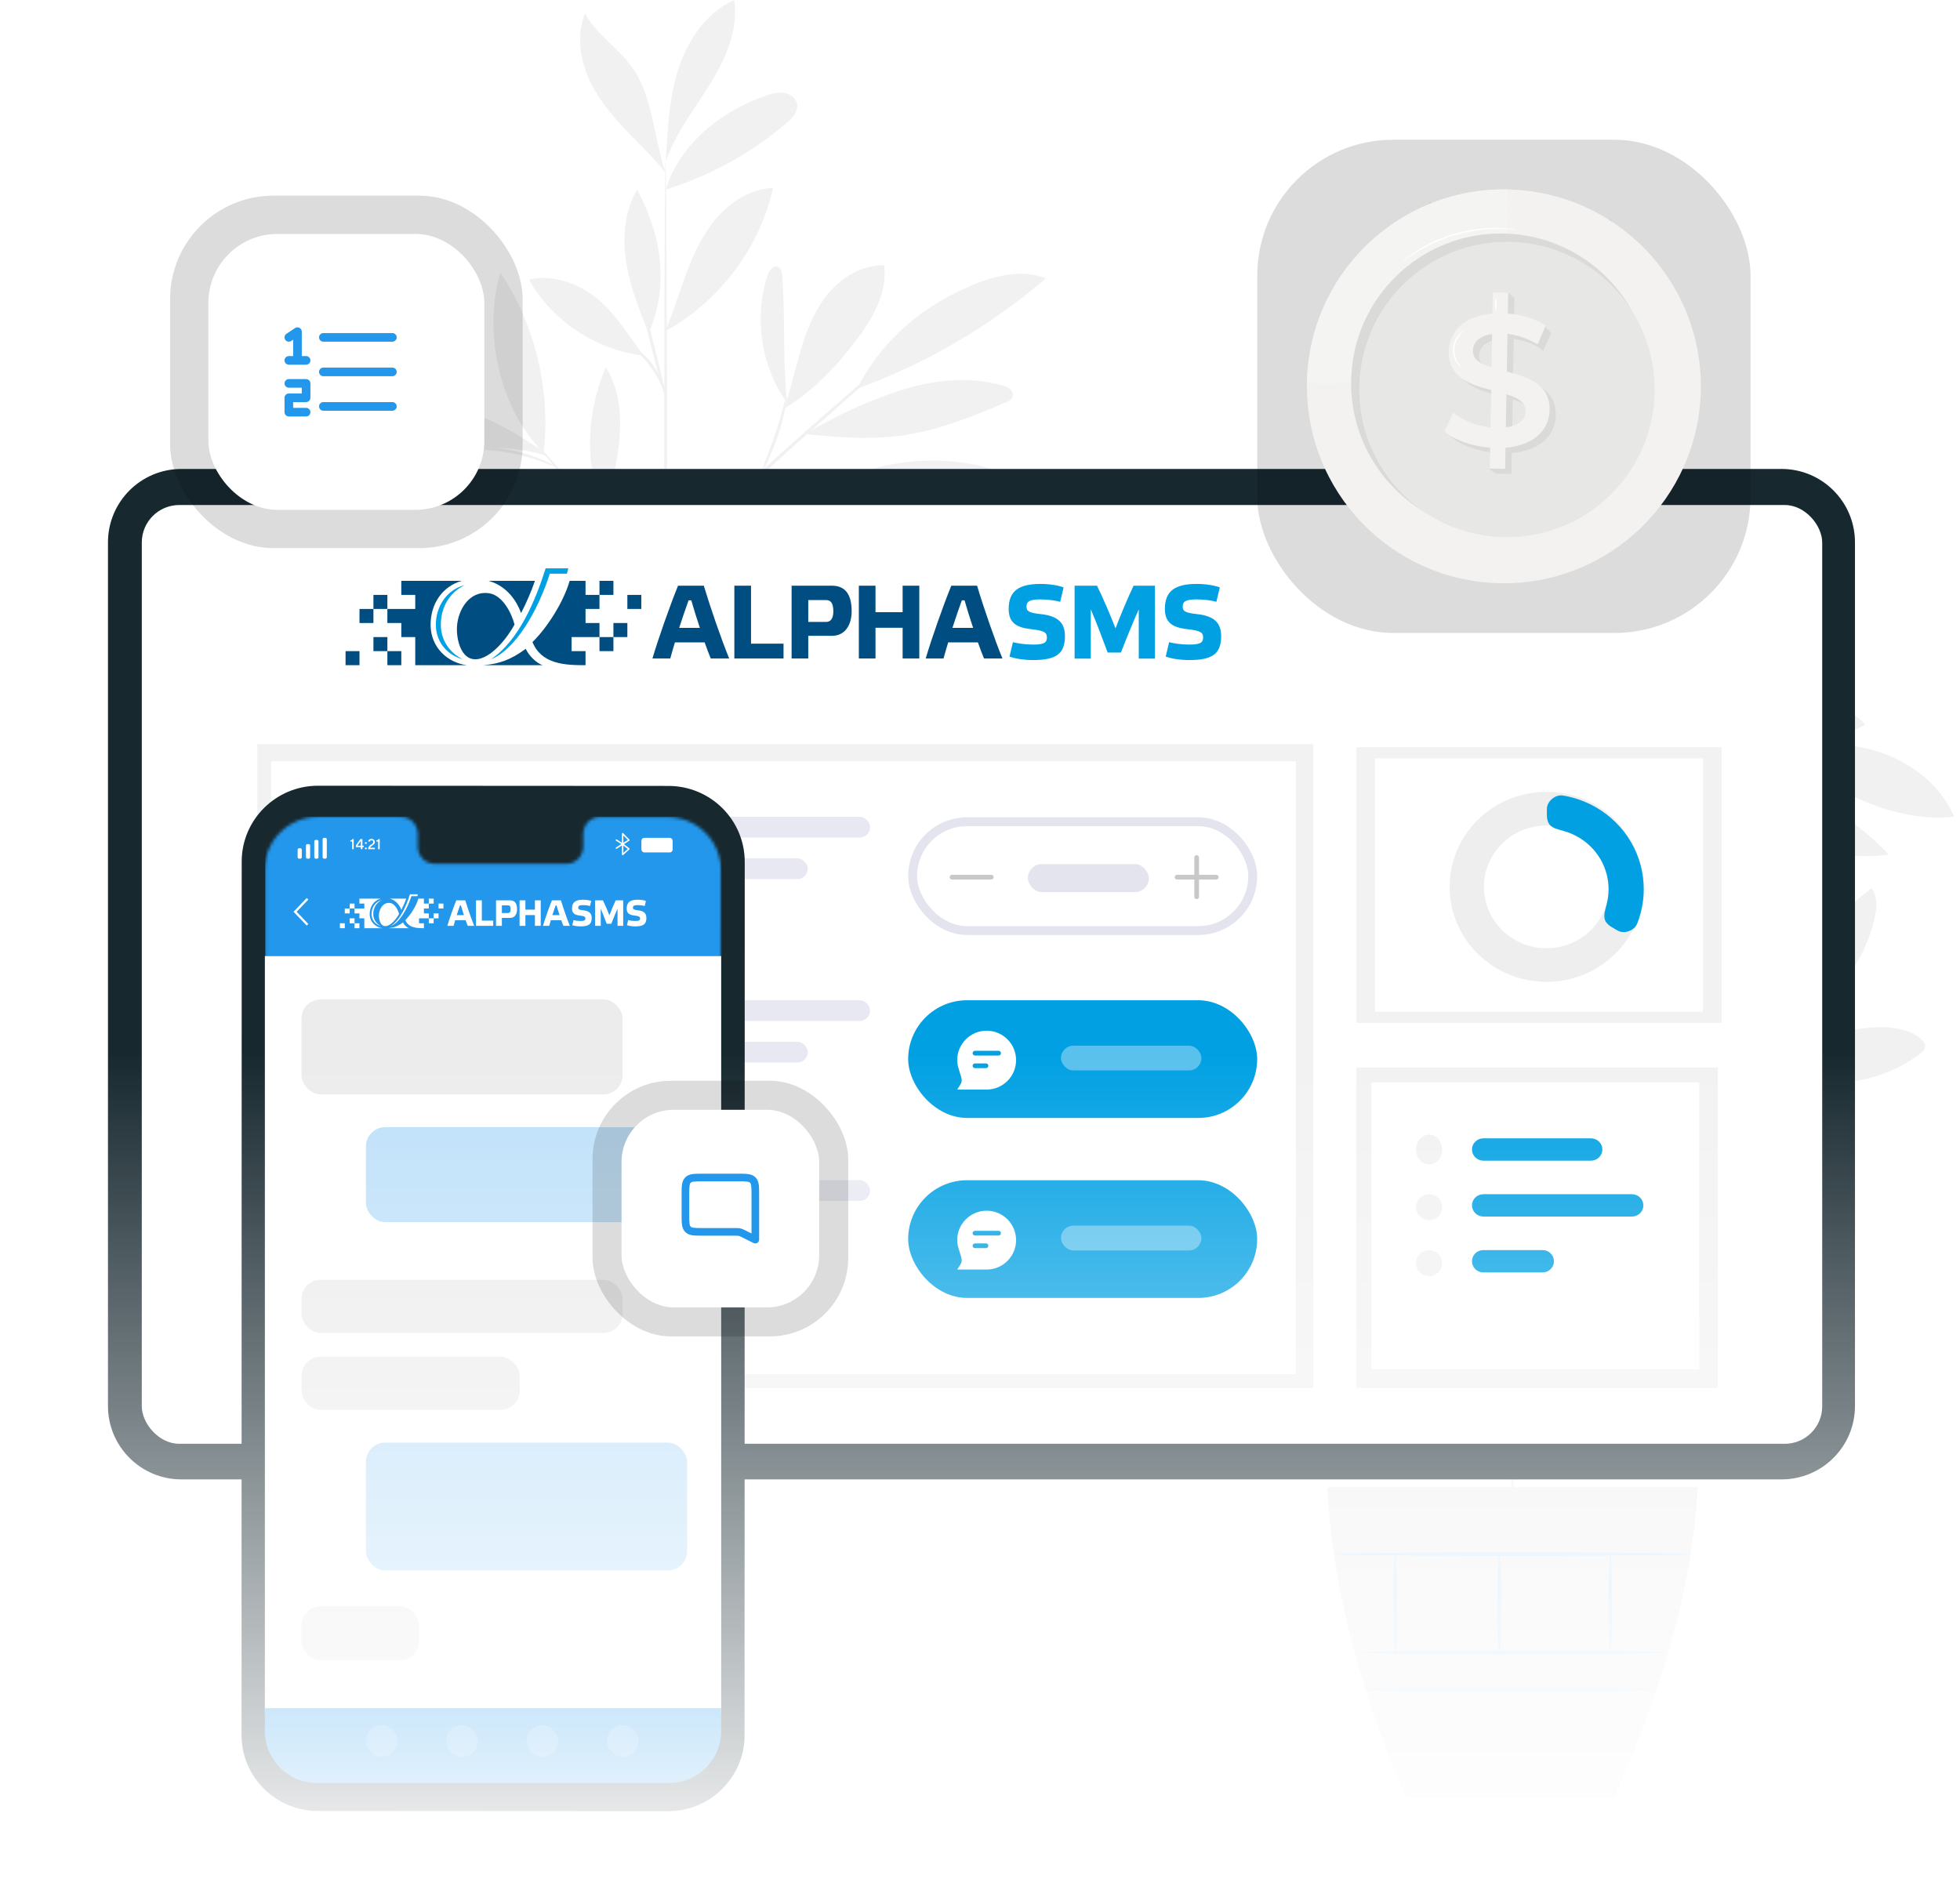 <svg width="631" height="613" viewBox="0 0 631 613" fill="none" xmlns="http://www.w3.org/2000/svg">
<g clip-path="url(#clip0_111_43411)">
<g opacity="0.2">
<path d="M564.724 343.392C575.609 336.588 588.08 332.316 600.866 331.01C606.771 330.405 613.224 330.578 617.962 334.138C618.967 334.893 619.948 336.012 619.722 337.246C619.557 338.152 618.787 338.813 618.051 339.371C603.345 350.536 581.1 351.947 564.724 343.392Z" fill="#BBBBBB"/>
<path d="M565.651 342.375C573.833 336.019 582.063 329.619 588.996 321.932C595.926 314.242 601.56 305.115 603.63 294.991C604.259 291.92 604.453 288.412 602.474 285.977C583.867 300.441 569.249 319.15 565.651 342.375Z" fill="#BBBBBB"/>
<path d="M564.916 343.251C566.317 333.119 566.82 322.708 564.483 312.746C562.145 302.787 556.702 293.257 548.158 287.574C544.941 295.056 546.323 303.672 548.589 311.489C552.09 323.57 557.581 335.079 564.777 345.413" fill="#BBBBBB"/>
<path d="M546.675 375.783C557.748 377.124 567.394 382.933 575.661 390.385C583.929 397.838 589.806 407.878 592.24 418.713C581.379 418.046 572.165 410.421 565.482 401.873C558.799 393.326 554.168 383.946 546.827 375.951" fill="#BBBBBB"/>
<path d="M542.713 380.986C551.632 359.12 548.401 332.773 534.459 313.682C528.151 336.019 530.467 361.246 542.713 380.986Z" fill="#BBBBBB"/>
<path d="M518.611 409.551C528.66 408.93 538.878 411.314 547.604 416.312C556.329 421.313 563.531 428.908 568.038 437.871C568.65 439.09 569.191 440.637 568.372 441.728C567.659 442.675 566.281 442.765 565.094 442.689C555.353 442.06 546.719 436.227 539.596 429.583C532.471 422.943 526.266 415.269 518.393 409.523" fill="#BBBBBB"/>
<path d="M519.379 407.995C524.563 391.488 524.886 373.497 520.297 356.813C518.486 350.225 515.445 343.289 509.324 340.202C508.802 339.936 508.193 339.702 507.645 339.908C507.126 340.101 506.824 340.631 506.584 341.131C504.406 345.658 503.772 350.799 503.997 355.815C504.221 360.828 505.266 365.768 506.309 370.679C508.236 379.763 509.261 389.528 514.267 397.364C515.456 399.223 516.502 401.232 517.451 403.223C518.398 405.214 518.405 405.915 519.274 407.501" fill="#BBBBBB"/>
<path d="M455.581 417.457C460.308 399.561 455.291 377.865 443.962 363.197C443.127 362.117 442.022 360.958 440.658 361.085C438.57 361.276 438.03 364.044 438.124 366.128C438.944 384.414 445.072 402.435 455.581 417.457Z" fill="#BBBBBB"/>
<path d="M449.83 421.37C427.987 427.028 402.927 421.528 384.76 408.197C395.527 402.766 408.22 401.215 419.986 403.894C431.752 406.573 442.505 411.821 449.83 421.37Z" fill="#BBBBBB"/>
<path d="M444.979 409.456C432.746 389.603 409.292 376.644 385.924 375.466C388.615 384.926 396.427 392.278 405.239 396.723C414.053 401.166 423.89 403.101 433.589 404.975C437.36 405.703 442.535 406.506 444.979 409.456Z" fill="#BBBBBB"/>
<path d="M454.366 351.636C451.053 340.341 447.722 328.944 446.813 317.212C445.904 305.478 447.584 293.23 453.702 283.16C465.128 305.17 466.285 330.884 454.709 352.816" fill="#BBBBBB"/>
<path d="M415.892 332.283C402.528 308.107 375.264 288.797 347.675 286.09C358.319 312.467 387.342 332.85 415.892 332.283Z" fill="#BBBBBB"/>
<path d="M424.3 337.019C404.37 340.042 387.389 352.711 368.764 360.392C364.781 362.033 360.483 363.342 356.21 362.784C351.935 362.226 347.716 359.371 346.757 355.189C345.964 351.714 347.551 348.026 350.056 345.479C352.56 342.933 355.87 341.343 359.176 339.975C379.462 331.567 401.215 331.357 422.585 336.456" fill="#BBBBBB"/>
<path d="M435.834 350.931C431.322 352.22 429.781 354.545 426.208 357.572C414.087 367.85 399.547 375.282 384.096 379.104C382.486 379.501 380.375 379.661 379.578 378.215C378.883 376.949 379.763 375.421 380.666 374.296C387.142 366.232 396.376 360.717 406.095 357.114C415.812 353.512 424.234 349.169 435.834 350.101" fill="#BBBBBB"/>
<path d="M448.849 266.902C432.641 281.959 409.814 289.689 387.746 287.594C386.741 287.497 385.647 287.339 384.963 286.599C383.426 284.934 385.271 282.363 387.062 280.972C405.028 267.032 426.788 261.253 448.849 266.902Z" fill="#BBBBBB"/>
<path d="M433.418 261.282C411.994 245.295 382.617 240.47 357.172 248.759C366.774 258.18 380.096 263.245 393.506 264.634C406.914 266.024 420.34 264.545 433.418 261.282Z" fill="#BBBBBB"/>
<path d="M439.549 222.667C441.314 204.821 440.169 190.732 441.413 172.801C441.514 171.368 441.822 169.644 443.169 169.13C445.043 168.41 446.607 170.704 447.222 172.608C452.56 189.137 449.642 208.095 439.577 222.274" fill="#BBBBBB"/>
<path d="M440.841 224.64C428.688 217.159 419.57 207.389 411.137 195.906C405.271 187.917 400.325 178.345 401.659 168.539C409.897 168.375 417.726 172.898 423.085 179.129C428.443 185.359 431.629 193.148 434.007 201C436.386 208.854 438.051 216.923 440.841 224.64Z" fill="#BBBBBB"/>
<path d="M411.659 216.57C384.989 206.753 360.102 192.149 338.562 173.669C347.293 170.169 357.291 172.264 366.02 175.772C385.963 183.784 402.259 197.309 412.04 216.375" fill="#BBBBBB"/>
<path d="M432.636 234.404C419.142 235.871 405.435 236.826 392.045 234.599C378.886 232.41 366.451 227.218 354.154 222.068C353.136 221.641 352.027 221.13 351.58 220.122C351.095 219.029 351.612 217.698 352.503 216.895C353.394 216.094 354.578 215.711 355.734 215.389C369.103 211.668 383.529 213.409 396.683 217.824C409.837 222.239 420.621 227.483 432.636 234.404Z" fill="#BBBBBB"/>
<path d="M509.686 267.511C518.892 249.015 518.294 227.431 510.341 208.367C504.743 216.857 504.058 227.671 505.083 237.774C506.106 247.879 509.197 258.276 509.397 268.429" fill="#BBBBBB"/>
<path d="M546.465 249.05C569.45 248.612 592.443 258.36 608.051 275.161C596.578 276.955 584.763 274.01 574.328 268.939C563.893 263.866 554.62 256.752 545.429 249.686" fill="#BBBBBB"/>
<path d="M571.191 240.82C582.435 239.913 593.255 238.526 604.067 241.824C614.878 245.121 624.718 252.607 629.125 262.971C618.608 264.151 607.944 261.524 598.302 257.178C588.663 252.83 579.898 246.809 571.191 240.82Z" fill="#BBBBBB"/>
<path d="M534.579 241.195C544.695 234.597 555.083 227.881 566.861 225.146C578.64 222.414 592.289 224.433 600.502 233.27C590.969 238.837 579.399 239.497 568.345 239.488C557.29 239.479 543.738 239.354 533.316 243.024" fill="#BBBBBB"/>
<path d="M534.52 241.727C551.814 224.825 558.37 194.461 551.413 171.353C537.819 191.911 531.731 217.272 534.52 241.727Z" fill="#BBBBBB"/>
<path d="M486.967 193.837C483.705 186.289 481.411 178.369 478.485 170.687C475.559 163.004 471.921 155.446 466.392 149.345C460.864 143.246 453.217 138.705 444.974 138.297C450.135 161.555 465.655 182.335 486.542 193.958" fill="#BBBBBB"/>
<path d="M495.571 203.815C500.968 196.422 507.204 186.384 514.523 180.865C521.843 175.346 531.373 172.005 540.306 174.125C531.222 190.29 514.055 201.683 495.571 203.815Z" fill="#BBBBBB"/>
<path d="M493.85 194.452C497.388 185.503 500.952 176.463 502.382 166.952C503.812 157.442 502.942 147.285 498.057 138.99C488.564 156.851 485.506 176.024 493.366 194.654" fill="#BBBBBB"/>
<path d="M486.879 138.991C481.502 121.285 465.212 108.248 447.628 102.266C445.41 101.511 443.061 100.883 440.745 101.24C438.429 101.595 436.158 103.171 435.672 105.452C435.03 108.465 437.531 111.165 439.882 113.165C453.576 124.82 469.673 133.665 486.879 138.991Z" fill="#BBBBBB"/>
<path d="M486.685 124.51C486.001 113.094 485.286 101.513 481.555 90.698C477.825 79.881 470.634 69.733 460.174 65C458.395 76.529 463.506 88.001 469.67 97.922C475.834 107.845 483.263 117.208 486.967 128.276" fill="#BBBBBB"/>
<path d="M486.966 132.369C491.41 119.466 491.87 103.075 499.632 91.833C505.06 83.975 513.749 78.621 518.425 70.299C521.531 78.071 520.581 87.029 517.332 94.744C514.084 102.46 508.715 109.102 502.971 115.209C497.225 121.315 492.307 125.909 486.966 132.369Z" fill="#BBBBBB"/>
<path d="M486.88 512.376C487.226 512.376 487.525 426.294 487.548 320.133C487.572 213.936 487.312 127.873 486.968 127.873C486.622 127.873 486.322 213.934 486.298 320.133C486.275 426.294 486.535 512.376 486.88 512.376Z" fill="#BBBBBB"/>
<path d="M411.303 254.523C411.278 254.605 412.438 255.032 414.554 255.737C416.891 256.521 419.896 257.531 423.504 258.741C431.05 261.301 441.413 265.006 452.664 269.593C463.803 274.35 474.308 278.211 480.291 283.37C483.28 285.919 484.995 288.674 485.842 290.681C486.7 292.702 486.854 293.938 486.968 293.916C487.01 293.91 486.997 293.602 486.931 293.014C486.832 292.432 486.681 291.568 486.296 290.505C485.567 288.384 483.898 285.437 480.878 282.714C477.871 279.985 473.686 277.533 468.89 275.302C464.096 273.073 458.781 270.75 453.138 268.443C441.854 263.842 431.408 260.256 423.777 257.906C419.965 256.722 416.851 255.85 414.694 255.274C412.533 254.711 411.327 254.439 411.303 254.523Z" fill="#BBBBBB"/>
<path d="M386.527 193.958C386.499 193.989 386.813 194.322 387.439 194.926C388.175 195.614 389.092 196.471 390.214 197.519C392.792 199.851 396.299 203.022 400.574 206.887C409.52 214.817 421.651 225.569 435.057 237.447C448.518 249.372 460.151 260.768 468.212 269.348C472.248 273.631 475.428 277.182 477.596 279.66C478.609 280.811 479.437 281.751 480.102 282.51C480.684 283.153 481.005 283.48 481.038 283.452C481.072 283.426 480.816 283.049 480.298 282.352C479.774 281.658 479.011 280.627 477.97 279.348C475.911 276.771 472.827 273.124 468.862 268.752C460.946 259.996 449.377 248.469 435.89 236.52C422.381 224.621 410.09 213.934 401.159 206.228C396.775 202.485 393.178 199.414 390.535 197.157C389.351 196.179 388.382 195.38 387.605 194.738C386.927 194.196 386.555 193.926 386.527 193.958Z" fill="#BBBBBB"/>
<path d="M449.59 249.575C449.943 249.417 447.131 242.954 444.329 234.784C441.501 226.612 440.171 219.713 439.812 219.773C439.485 219.806 440.281 226.904 443.146 235.181C444.555 239.312 446.109 242.946 447.332 245.526C448.558 248.107 449.437 249.642 449.59 249.575Z" fill="#BBBBBB"/>
<path d="M486.801 301.675C486.87 301.725 487.605 300.87 488.875 299.279C490.283 297.481 492.064 295.209 494.189 292.497C498.652 286.755 504.823 278.827 511.739 270.153C518.66 261.475 525.016 253.696 529.622 248.065C531.793 245.39 533.614 243.148 535.052 241.376C536.321 239.783 536.991 238.876 536.925 238.82C536.86 238.765 536.064 239.566 534.682 241.062C533.296 242.553 531.336 244.754 528.945 247.5C524.162 252.989 517.69 260.691 510.759 269.379C503.835 278.064 497.768 286.086 493.482 291.967C491.338 294.908 489.631 297.31 488.484 298.992C487.333 300.671 486.731 301.624 486.801 301.675Z" fill="#BBBBBB"/>
<path d="M503.372 280.502C503.577 280.719 507.998 275.498 510.315 267.565C512.024 261.976 512.099 256.862 511.889 254.523L511.337 254.566C511.584 255.564 511.765 256.09 511.864 256.074C511.962 256.057 511.967 255.503 511.886 254.477L511.333 254.523C511.131 256.843 510.778 261.779 509.117 267.21C506.88 274.897 503.037 280.29 503.372 280.502Z" fill="#BBBBBB"/>
<path d="M524.764 253.715C524.925 253.887 526.348 252.103 529.611 250.913C532.849 249.666 537.721 249.391 543.068 249.846C548.42 250.238 553.2 251.188 556.62 252.023C560.042 252.867 562.132 253.53 562.196 253.356C562.254 253.209 560.264 252.25 556.858 251.177C553.457 250.112 548.612 249.004 543.162 248.606C537.755 248.141 532.626 248.556 529.28 250.097C525.887 251.593 524.652 253.685 524.764 253.715Z" fill="#BBBBBB"/>
<path d="M529.835 247.224C529.931 247.417 532.659 246.099 537.261 244.532C541.855 242.959 548.4 241.309 555.789 240.736C563.183 240.188 569.904 240.833 574.684 241.693C579.472 242.547 582.369 243.437 582.434 243.233C582.461 243.151 581.761 242.859 580.465 242.396C579.175 241.92 577.259 241.372 574.857 240.831C570.062 239.736 563.222 238.937 555.695 239.496C548.172 240.078 541.533 241.9 536.959 243.707C534.669 244.603 532.856 245.434 531.655 246.101C530.444 246.752 529.797 247.148 529.835 247.224Z" fill="#BBBBBB"/>
<path d="M486.966 219.773C487.3 219.857 489.725 211.473 492.381 201.05C495.039 190.621 496.92 182.102 496.585 182.018C496.251 181.934 493.827 190.316 491.169 200.743C488.514 211.168 486.631 219.689 486.966 219.773Z" fill="#BBBBBB"/>
<path d="M486.623 219.773C486.995 219.893 488.555 214.291 492.626 208.563C496.587 202.713 501.645 199.778 501.46 199.488C501.394 199.358 499.998 199.869 498.05 201.237C496.096 202.591 493.684 204.883 491.602 207.848C487.376 213.809 486.32 219.752 486.623 219.773Z" fill="#BBBBBB"/>
<path d="M486.878 466.486C487.013 466.506 487.268 464.417 488.243 460.762C489.206 457.106 491.02 451.922 494.022 445.859C499.997 433.706 510.87 418.295 524.685 402.862C531.531 395.075 538.173 387.732 543.811 380.7C549.457 373.681 554.097 366.987 557.486 361.068C560.885 355.155 563.099 350.08 564.39 346.5C565.026 344.706 565.49 343.304 565.746 342.332C566.019 341.371 566.143 340.858 566.101 340.847C565.989 340.811 565.361 342.817 563.936 346.327C562.512 349.833 560.194 354.811 556.723 360.624C553.262 366.442 548.582 373.034 542.913 379.981C537.254 386.939 530.602 394.244 523.744 402.043C509.892 417.518 499.045 433.122 493.226 445.476C490.3 451.643 488.595 456.926 487.77 460.646C487.369 462.512 487.1 463.963 487.004 464.964C486.88 465.958 486.835 466.481 486.878 466.486Z" fill="#BBBBBB"/>
<path d="M418.586 389.709C418.545 389.8 419.852 390.46 422.164 391.709C424.46 392.992 427.717 394.972 431.449 397.818C435.18 400.66 439.355 404.396 443.64 408.886C447.92 413.386 452.329 418.61 456.829 424.209C465.823 435.444 474.237 445.384 479.274 453.318C481.832 457.255 483.692 460.573 484.909 462.901C486.138 465.224 486.789 466.529 486.88 466.486C486.92 466.47 486.804 466.122 486.549 465.476C486.282 464.836 485.921 463.874 485.346 462.685C484.257 460.281 482.503 456.874 480.021 452.848C475.13 444.722 466.782 434.647 457.803 423.432C453.295 417.821 448.832 412.585 444.472 408.092C440.104 403.608 435.821 399.898 431.979 397.113C428.135 394.325 424.772 392.44 422.39 391.28C421.204 390.687 420.237 390.324 419.596 390.049C418.95 389.789 418.603 389.67 418.586 389.709Z" fill="#BBBBBB"/>
<path d="M417.248 414.616C417.233 414.799 420.137 415.148 424.814 415.711C429.472 416.31 435.96 417.085 442.755 419.227C449.526 421.422 455.154 424.766 458.82 427.618C462.523 430.466 464.27 432.823 464.442 432.687C464.501 432.642 464.139 432.001 463.321 430.953C462.512 429.899 461.187 428.49 459.379 426.937C455.772 423.844 450.089 420.297 443.139 418.044C436.177 415.851 429.602 415.213 424.901 414.834C420.182 414.496 417.261 414.455 417.248 414.616Z" fill="#BBBBBB"/>
<path d="M462.234 429.949C462.629 429.728 459.219 424.543 456.574 417.572C454.093 410.538 453.512 404.366 453.067 404.439C452.905 404.457 452.912 406 453.193 408.478C453.489 410.947 454.086 414.38 455.4 417.996C456.721 421.606 458.455 424.625 459.787 426.725C461.136 428.824 462.093 430.036 462.234 429.949Z" fill="#BBBBBB"/>
<path d="M396.465 322.839C396.45 322.878 396.867 323.099 397.676 323.48C398.613 323.904 399.79 324.436 401.232 325.088C402.788 325.752 404.678 326.596 406.809 327.713C408.947 328.812 411.44 329.942 414.037 331.494C415.355 332.241 416.733 333.018 418.164 333.829C419.595 334.649 421.01 335.621 422.518 336.56C425.56 338.396 428.606 340.661 431.862 342.969C438.227 347.778 444.921 353.469 451.365 360.044C457.748 366.68 463.236 373.534 467.848 380.033C470.056 383.349 472.223 386.459 473.964 389.549C474.855 391.078 475.783 392.519 476.557 393.973C477.322 395.423 478.057 396.821 478.761 398.157C480.231 400.791 481.281 403.312 482.311 405.476C483.36 407.632 484.142 409.543 484.755 411.112C485.361 412.568 485.854 413.756 486.249 414.706C486.603 415.522 486.809 415.945 486.85 415.931C486.891 415.916 486.765 415.466 486.486 414.62C486.149 413.648 485.726 412.43 485.208 410.937C484.662 409.335 483.943 407.391 482.951 405.199C481.979 402.998 480.979 400.438 479.551 397.763C478.866 396.404 478.149 394.986 477.405 393.514C476.649 392.04 475.736 390.577 474.858 389.024C473.144 385.892 470.995 382.741 468.796 379.382C464.204 372.8 458.697 365.868 452.264 359.179C445.769 352.552 438.998 346.841 432.547 342.049C429.251 339.748 426.16 337.502 423.072 335.688C421.543 334.762 420.105 333.803 418.653 333.002C417.199 332.212 415.8 331.451 414.461 330.723C411.821 329.211 409.285 328.129 407.109 327.085C404.941 326.023 403.013 325.241 401.422 324.644C399.941 324.077 398.733 323.616 397.769 323.248C396.929 322.941 396.48 322.798 396.465 322.839Z" fill="#BBBBBB"/>
<path d="M450.516 358.886C450.626 358.867 450.024 356.778 447.544 354.478C445.124 352.184 440.709 350.06 435.569 349.905C430.444 349.771 426.001 351.199 422.966 352.357C419.916 353.549 418.141 354.515 418.203 354.66C418.274 354.833 420.174 354.153 423.257 353.188C426.329 352.251 430.674 351.019 435.53 351.149C440.367 351.298 444.545 353.155 446.967 355.146C449.443 357.131 450.316 359.007 450.516 358.886Z" fill="#BBBBBB"/>
<path d="M458.597 367.18C458.94 366.991 455.892 362.542 455.197 356.172C454.399 349.809 456.338 344.782 455.959 344.676C455.823 344.619 455.142 345.79 454.555 347.883C453.964 349.967 453.574 353 453.957 356.315C454.35 359.626 455.432 362.488 456.489 364.383C457.545 366.284 458.477 367.266 458.597 367.18Z" fill="#BBBBBB"/>
<path d="M546.611 478.82C544.747 511.718 534.787 545.172 519.468 579H452.85C438.24 545.509 428.969 512.105 427.321 478.82H546.611Z" fill="#BBBBBB"/>
<path d="M438.117 532.052C438.117 532.397 460.052 532.676 487.103 532.676C514.163 532.676 536.093 532.397 536.093 532.052C536.093 531.708 514.163 531.432 487.103 531.432C460.052 531.432 438.117 531.708 438.117 532.052Z" fill="#2397EB"/>
<path d="M439.606 543.97C439.606 544.314 460.17 544.593 485.529 544.593C510.897 544.593 531.455 544.314 531.455 543.97C531.455 543.626 510.897 543.349 485.529 543.349C460.17 543.349 439.606 543.626 439.606 543.97Z" fill="#2397EB"/>
<path d="M518.395 500.419C518.05 500.419 517.77 507.258 517.77 515.692C517.77 524.128 518.05 530.965 518.395 530.965C518.74 530.965 519.021 524.128 519.021 515.692C519.021 507.258 518.74 500.419 518.395 500.419Z" fill="#2397EB"/>
<path d="M482.7 500.419C482.354 500.419 482.076 507.502 482.076 516.235C482.076 524.972 482.354 532.053 482.7 532.053C483.045 532.053 483.325 524.972 483.325 516.235C483.325 507.502 483.045 500.419 482.7 500.419Z" fill="#2397EB"/>
<path d="M449.193 500.153C448.847 500.153 448.567 507.373 448.567 516.281C448.567 525.193 448.847 532.415 449.193 532.415C449.537 532.415 449.817 525.193 449.817 516.281C449.817 507.373 449.537 500.153 449.193 500.153Z" fill="#2397EB"/>
<path d="M429.437 500.419C429.437 500.765 455.162 501.042 486.89 501.042C518.629 501.042 544.349 500.765 544.349 500.419C544.349 500.076 518.629 499.798 486.89 499.798C455.162 499.798 429.437 500.076 429.437 500.419Z" fill="#2397EB"/>
</g>
<g opacity="0.2">
<path d="M150.125 229.646C141.146 224.034 130.859 220.51 120.311 219.432C115.44 218.934 110.117 219.076 106.209 222.013C105.379 222.635 104.57 223.558 104.756 224.577C104.893 225.323 105.528 225.869 106.135 226.329C118.266 235.539 136.616 236.703 150.125 229.646Z" fill="#BBBBBB"/>
<path d="M149.36 228.807C142.611 223.565 135.822 218.285 130.103 211.944C124.387 205.6 119.739 198.071 118.031 189.72C117.513 187.187 117.353 184.293 118.985 182.284C134.334 194.216 146.392 209.649 149.36 228.807Z" fill="#BBBBBB"/>
<path d="M149.967 229.53C148.81 221.172 148.395 212.584 150.324 204.366C152.252 196.151 156.742 188.289 163.79 183.602C166.444 189.774 165.303 196.881 163.435 203.329C160.547 213.295 156.017 222.789 150.081 231.313" fill="#BBBBBB"/>
<path d="M165.013 256.366C155.88 257.472 147.923 262.264 141.103 268.411C134.283 274.559 129.435 282.841 127.427 291.779C136.386 291.229 143.987 284.939 149.5 277.888C155.013 270.837 158.833 263.099 164.888 256.504" fill="#BBBBBB"/>
<path d="M168.281 260.658C160.924 242.62 163.589 220.887 175.09 205.138C180.294 223.564 178.383 244.375 168.281 260.658Z" fill="#BBBBBB"/>
<path d="M188.163 284.221C179.873 283.709 171.445 285.675 164.246 289.798C157.049 293.923 151.108 300.189 147.39 307.582C146.885 308.588 146.439 309.864 147.115 310.764C147.703 311.545 148.84 311.619 149.819 311.556C157.855 311.038 164.977 306.226 170.852 300.746C176.729 295.268 181.848 288.938 188.343 284.198" fill="#BBBBBB"/>
<path d="M187.529 282.938C183.253 269.321 182.987 254.48 186.772 240.717C188.266 235.283 190.774 229.562 195.824 227.015C196.254 226.795 196.756 226.602 197.208 226.772C197.637 226.932 197.886 227.369 198.084 227.781C199.88 231.515 200.403 235.757 200.218 239.894C200.033 244.03 199.171 248.104 198.311 252.155C196.721 259.649 195.875 267.704 191.746 274.168C190.765 275.701 189.902 277.359 189.12 279.001C188.338 280.643 188.332 281.222 187.616 282.53" fill="#BBBBBB"/>
<path d="M240.156 290.743C236.257 275.98 240.396 258.084 249.741 245.983C250.43 245.092 251.342 244.137 252.466 244.241C254.189 244.399 254.634 246.682 254.557 248.401C253.881 263.486 248.825 278.351 240.156 290.743Z" fill="#BBBBBB"/>
<path d="M244.9 293.97C262.919 298.638 283.591 294.101 298.577 283.105C289.695 278.624 279.225 277.345 269.519 279.555C259.813 281.764 250.943 286.093 244.9 293.97Z" fill="#BBBBBB"/>
<path d="M248.902 284.143C258.993 267.766 278.341 257.076 297.618 256.104C295.398 263.908 288.953 269.973 281.684 273.639C274.414 277.304 266.299 278.9 258.299 280.446C255.188 281.047 250.919 281.71 248.902 284.143Z" fill="#BBBBBB"/>
<path d="M241.159 236.446C243.892 227.129 246.64 217.728 247.389 208.05C248.14 198.371 246.753 188.267 241.707 179.961C232.281 198.117 231.327 219.329 240.876 237.42" fill="#BBBBBB"/>
<path d="M272.896 220.482C283.92 200.54 306.41 184.611 329.169 182.378C320.389 204.136 296.447 220.95 272.896 220.482Z" fill="#BBBBBB"/>
<path d="M265.961 224.39C282.401 226.883 296.409 237.333 311.772 243.669C315.058 245.023 318.604 246.103 322.129 245.643C325.655 245.183 329.135 242.828 329.926 239.377C330.581 236.511 329.271 233.469 327.205 231.368C325.139 229.267 322.409 227.956 319.682 226.828C302.947 219.892 285.003 219.719 267.375 223.925" fill="#BBBBBB"/>
<path d="M256.446 235.866C260.169 236.928 261.44 238.847 264.387 241.343C274.386 249.821 286.38 255.952 299.125 259.105C300.454 259.433 302.194 259.565 302.852 258.372C303.425 257.328 302.7 256.067 301.954 255.139C296.613 248.487 288.996 243.938 280.978 240.966C272.962 237.994 266.015 234.412 256.446 235.18" fill="#BBBBBB"/>
<path d="M245.711 166.55C259.08 178.97 277.91 185.346 296.115 183.618C296.944 183.539 297.846 183.408 298.41 182.798C299.678 181.424 298.156 179.303 296.679 178.156C281.859 166.657 263.909 161.889 245.711 166.55Z" fill="#BBBBBB"/>
<path d="M258.439 161.914C276.112 148.726 300.345 144.745 321.335 151.583C313.415 159.354 302.425 163.533 291.363 164.679C280.303 165.826 269.227 164.605 258.439 161.914Z" fill="#BBBBBB"/>
<path d="M253.382 130.06C251.926 115.339 252.87 103.717 251.844 88.925C251.761 87.743 251.507 86.322 250.395 85.897C248.85 85.303 247.56 87.196 247.052 88.766C242.649 102.401 245.056 118.039 253.359 129.736" fill="#BBBBBB"/>
<path d="M252.316 131.687C262.341 125.517 269.863 117.457 276.819 107.985C281.658 101.394 285.738 93.499 284.638 85.41C277.842 85.275 271.384 89.005 266.963 94.146C262.543 99.284 259.915 105.709 257.954 112.187C255.991 118.665 254.618 125.322 252.316 131.687Z" fill="#BBBBBB"/>
<path d="M276.389 125.03C298.389 116.932 318.918 104.885 336.687 89.642C329.484 86.754 321.237 88.482 314.036 91.376C297.585 97.985 284.143 109.142 276.074 124.869" fill="#BBBBBB"/>
<path d="M259.085 139.742C270.216 140.952 281.523 141.74 292.568 139.903C303.423 138.097 313.681 133.814 323.825 129.566C324.664 129.214 325.58 128.792 325.948 127.961C326.348 127.059 325.922 125.961 325.187 125.299C324.452 124.638 323.475 124.322 322.521 124.057C311.493 120.987 299.593 122.423 288.743 126.065C277.892 129.707 268.996 134.033 259.085 139.742Z" fill="#BBBBBB"/>
<path d="M195.526 167.052C187.932 151.794 188.424 133.989 194.985 118.264C199.603 125.267 200.168 134.187 199.323 142.522C198.478 150.857 195.929 159.434 195.764 167.809" fill="#BBBBBB"/>
<path d="M165.187 151.824C146.227 151.462 127.259 159.503 114.385 173.362C123.848 174.842 133.595 172.413 142.203 168.23C150.811 164.045 158.46 158.177 166.042 152.348" fill="#BBBBBB"/>
<path d="M144.79 145.034C135.515 144.286 126.59 143.142 117.671 145.862C108.752 148.583 100.635 154.758 97 163.307C105.675 164.28 114.473 162.114 122.426 158.528C130.377 154.942 137.608 149.975 144.79 145.034Z" fill="#BBBBBB"/>
<path d="M174.99 145.343C166.646 139.901 158.077 134.361 148.361 132.105C138.644 129.851 127.385 131.516 120.61 138.806C128.474 143.399 138.018 143.943 147.137 143.936C156.256 143.928 167.435 143.825 176.032 146.852" fill="#BBBBBB"/>
<path d="M175.04 145.782C160.774 131.84 155.366 106.793 161.105 87.731C172.319 104.689 177.341 125.61 175.04 145.782Z" fill="#BBBBBB"/>
<path d="M214.267 106.278C216.957 100.052 218.85 93.518 221.263 87.182C223.677 80.844 226.678 74.609 231.239 69.576C235.799 64.545 242.107 60.799 248.907 60.463C244.649 79.648 231.847 96.79 214.617 106.377" fill="#BBBBBB"/>
<path d="M207.169 114.509C202.718 108.411 197.573 100.13 191.536 95.578C185.498 91.025 177.636 88.269 170.268 90.017C177.761 103.352 191.921 112.75 207.169 114.509Z" fill="#BBBBBB"/>
<path d="M208.589 106.785C205.671 99.403 202.731 91.946 201.551 84.101C200.371 76.256 201.089 67.877 205.119 61.035C212.95 75.768 215.472 91.584 208.988 106.952" fill="#BBBBBB"/>
<path d="M214.339 61.035C218.774 46.429 232.212 35.675 246.717 30.741C248.547 30.118 250.485 29.6 252.395 29.894C254.305 30.187 256.179 31.488 256.579 33.369C257.109 35.855 255.046 38.081 253.107 39.731C241.81 49.346 228.532 56.642 214.339 61.035Z" fill="#BBBBBB"/>
<path d="M214.499 49.09C215.063 39.673 215.653 30.12 218.731 21.198C221.808 12.275 227.74 3.904 236.368 7.24792e-05C237.836 9.51 233.619 18.973 228.535 27.157C223.45 35.343 217.322 43.067 214.267 52.197" fill="#BBBBBB"/>
<path d="M214.266 55.572C210.601 44.929 210.222 31.409 203.818 22.134C199.341 15.652 192.173 11.236 188.316 4.371C185.754 10.782 186.538 18.172 189.218 24.536C191.897 30.901 196.326 36.38 201.064 41.417C205.804 46.455 209.861 50.244 214.266 55.572Z" fill="#BBBBBB"/>
<path d="M214.339 369.042C214.053 369.042 213.807 298.033 213.787 210.46C213.768 122.857 213.982 51.864 214.266 51.864C214.552 51.864 214.799 122.856 214.819 210.46C214.838 298.033 214.623 369.042 214.339 369.042Z" fill="#BBBBBB"/>
<path d="M276.683 156.338C276.703 156.406 275.746 156.758 274 157.34C272.073 157.987 269.594 158.819 266.618 159.818C260.393 161.929 251.844 164.985 242.563 168.77C233.375 172.694 224.709 175.879 219.774 180.134C217.309 182.236 215.893 184.509 215.195 186.165C214.487 187.832 214.36 188.852 214.266 188.833C214.232 188.829 214.242 188.574 214.297 188.09C214.378 187.61 214.502 186.897 214.82 186.019C215.422 184.27 216.798 181.839 219.29 179.593C221.77 177.342 225.223 175.319 229.178 173.479C233.133 171.64 237.518 169.724 242.172 167.821C251.481 164.025 260.098 161.067 266.393 159.129C269.537 158.152 272.105 157.433 273.885 156.958C275.667 156.493 276.663 156.269 276.683 156.338Z" fill="#BBBBBB"/>
<path d="M297.119 106.377C297.142 106.404 296.883 106.678 296.367 107.176C295.76 107.744 295.004 108.451 294.078 109.316C291.952 111.238 289.058 113.855 285.532 117.043C278.152 123.584 268.145 132.454 257.087 142.252C245.983 152.089 236.387 161.489 229.737 168.568C226.407 172.101 223.785 175.029 221.996 177.074C221.161 178.023 220.477 178.799 219.929 179.424C219.449 179.955 219.184 180.225 219.157 180.202C219.129 180.18 219.34 179.869 219.768 179.294C220.2 178.722 220.828 177.871 221.688 176.816C223.386 174.691 225.93 171.682 229.2 168.075C235.731 160.853 245.274 151.344 256.399 141.487C267.543 131.672 277.682 122.856 285.049 116.5C288.665 113.411 291.633 110.878 293.813 109.017C294.789 108.21 295.589 107.551 296.23 107.022C296.789 106.574 297.096 106.351 297.119 106.377Z" fill="#BBBBBB"/>
<path d="M245.099 152.257C244.808 152.126 247.128 146.794 249.439 140.055C251.772 133.314 252.869 127.623 253.165 127.673C253.434 127.7 252.778 133.555 250.415 140.383C249.253 143.79 247.97 146.788 246.962 148.917C245.951 151.045 245.225 152.312 245.099 152.257Z" fill="#BBBBBB"/>
<path d="M214.404 195.234C214.347 195.275 213.74 194.57 212.693 193.257C211.532 191.774 210.063 189.9 208.31 187.663C204.628 182.926 199.538 176.386 193.832 169.231C188.123 162.073 182.88 155.656 179.081 151.011C177.29 148.804 175.787 146.955 174.601 145.494C173.555 144.179 173.002 143.431 173.056 143.385C173.11 143.339 173.767 144 174.907 145.234C176.05 146.464 177.667 148.28 179.639 150.545C183.585 155.073 188.924 161.426 194.641 168.593C200.352 175.757 205.357 182.374 208.893 187.226C210.662 189.652 212.069 191.633 213.016 193.021C213.965 194.406 214.462 195.192 214.404 195.234Z" fill="#BBBBBB"/>
<path d="M200.733 177.768C200.565 177.947 196.918 173.64 195.006 167.097C193.596 162.486 193.534 158.267 193.707 156.338L194.163 156.374C193.959 157.197 193.81 157.631 193.729 157.617C193.647 157.603 193.643 157.146 193.71 156.3L194.167 156.338C194.333 158.252 194.624 162.323 195.994 166.804C197.839 173.145 201.01 177.593 200.733 177.768Z" fill="#BBBBBB"/>
<path d="M183.088 155.671C182.955 155.814 181.781 154.342 179.09 153.36C176.419 152.331 172.399 152.104 167.988 152.48C163.574 152.804 159.631 153.587 156.81 154.276C153.987 154.972 152.263 155.519 152.21 155.375C152.162 155.254 153.804 154.463 156.613 153.578C159.419 152.699 163.415 151.785 167.911 151.457C172.371 151.074 176.602 151.416 179.363 152.687C182.161 153.922 183.18 155.647 183.088 155.671Z" fill="#BBBBBB"/>
<path d="M178.904 150.317C178.825 150.476 176.574 149.389 172.778 148.097C168.988 146.799 163.59 145.438 157.494 144.965C151.396 144.513 145.852 145.045 141.908 145.755C137.959 146.459 135.569 147.193 135.515 147.025C135.492 146.957 136.07 146.716 137.139 146.335C138.203 145.942 139.784 145.49 141.765 145.043C145.721 144.14 151.363 143.481 157.573 143.942C163.778 144.422 169.254 145.925 173.027 147.416C174.917 148.155 176.412 148.84 177.403 149.391C178.402 149.927 178.935 150.254 178.904 150.317Z" fill="#BBBBBB"/>
<path d="M214.266 127.673C213.991 127.742 211.99 120.826 209.8 112.228C207.607 103.625 206.055 96.597 206.332 96.528C206.608 96.459 208.607 103.374 210.8 111.975C212.99 120.574 214.543 127.604 214.266 127.673Z" fill="#BBBBBB"/>
<path d="M214.551 127.672C214.244 127.772 212.957 123.15 209.599 118.426C206.331 113.6 202.159 111.179 202.312 110.939C202.366 110.832 203.518 111.254 205.125 112.382C206.736 113.499 208.726 115.389 210.443 117.835C213.929 122.753 214.801 127.655 214.551 127.672Z" fill="#BBBBBB"/>
<path d="M214.339 331.187C214.228 331.204 214.018 329.48 213.214 326.466C212.419 323.449 210.923 319.173 208.447 314.172C203.518 304.146 194.548 291.434 183.152 278.704C177.505 272.28 172.026 266.223 167.376 260.422C162.718 254.632 158.89 249.11 156.095 244.227C153.291 239.349 151.465 235.163 150.4 232.21C149.876 230.73 149.492 229.574 149.282 228.772C149.056 227.979 148.954 227.556 148.988 227.547C149.081 227.517 149.599 229.172 150.775 232.067C151.949 234.959 153.861 239.066 156.724 243.861C159.579 248.66 163.44 254.098 168.116 259.829C172.784 265.568 178.272 271.595 183.929 278.027C195.355 290.793 204.303 303.665 209.103 313.856C211.517 318.943 212.923 323.301 213.604 326.369C213.935 327.909 214.156 329.106 214.236 329.931C214.338 330.751 214.375 331.183 214.339 331.187Z" fill="#BBBBBB"/>
<path d="M270.674 267.853C270.708 267.928 269.63 268.473 267.722 269.503C265.829 270.561 263.142 272.194 260.064 274.542C256.986 276.887 253.542 279.969 250.007 283.672C246.477 287.385 242.84 291.694 239.128 296.312C231.709 305.581 224.768 313.78 220.612 320.324C218.503 323.572 216.968 326.31 215.964 328.229C214.95 330.146 214.413 331.223 214.338 331.187C214.306 331.173 214.401 330.886 214.612 330.353C214.832 329.826 215.13 329.033 215.604 328.051C216.502 326.069 217.949 323.258 219.997 319.937C224.031 313.234 230.917 304.923 238.324 295.671C242.043 291.043 245.724 286.724 249.321 283.017C252.924 279.319 256.457 276.258 259.626 273.961C262.797 271.661 265.572 270.106 267.536 269.149C268.514 268.66 269.312 268.361 269.841 268.134C270.374 267.919 270.66 267.821 270.674 267.853Z" fill="#BBBBBB"/>
<path d="M271.779 288.4C271.791 288.55 269.395 288.838 265.537 289.303C261.695 289.796 256.343 290.436 250.737 292.202C245.152 294.013 240.51 296.772 237.486 299.124C234.431 301.474 232.99 303.418 232.848 303.306C232.799 303.269 233.098 302.74 233.772 301.875C234.44 301.006 235.533 299.844 237.024 298.563C240 296.011 244.688 293.086 250.421 291.227C256.164 289.418 261.587 288.892 265.465 288.579C269.358 288.3 271.768 288.266 271.779 288.4Z" fill="#BBBBBB"/>
<path d="M234.668 301.047C234.343 300.865 237.156 296.588 239.337 290.838C241.384 285.035 241.863 279.944 242.23 280.004C242.364 280.019 242.358 281.292 242.127 283.336C241.882 285.372 241.39 288.205 240.306 291.187C239.216 294.165 237.786 296.655 236.687 298.388C235.574 300.12 234.785 301.119 234.668 301.047Z" fill="#BBBBBB"/>
<path d="M288.921 212.692C288.933 212.724 288.59 212.907 287.923 213.221C287.149 213.571 286.179 214.009 284.989 214.548C283.706 215.095 282.147 215.791 280.389 216.713C278.625 217.619 276.568 218.551 274.427 219.832C273.339 220.448 272.202 221.089 271.022 221.758C269.842 222.434 268.674 223.236 267.43 224.01C264.921 225.525 262.408 227.393 259.723 229.298C254.472 233.265 248.95 237.959 243.634 243.382C238.369 248.857 233.842 254.51 230.038 259.871C228.216 262.607 226.428 265.172 224.992 267.721C224.257 268.983 223.491 270.171 222.854 271.371C222.222 272.567 221.616 273.72 221.035 274.822C219.823 276.995 218.956 279.075 218.107 280.86C217.242 282.638 216.597 284.215 216.09 285.509C215.591 286.71 215.184 287.689 214.858 288.473C214.566 289.146 214.396 289.496 214.363 289.484C214.329 289.471 214.433 289.1 214.663 288.402C214.941 287.601 215.289 286.596 215.717 285.365C216.167 284.043 216.76 282.439 217.579 280.631C218.381 278.815 219.205 276.704 220.384 274.497C220.949 273.376 221.54 272.206 222.154 270.992C222.777 269.776 223.531 268.569 224.255 267.289C225.668 264.705 227.441 262.106 229.255 259.335C233.044 253.905 237.586 248.187 242.892 242.669C248.25 237.203 253.836 232.492 259.157 228.539C261.876 226.64 264.426 224.788 266.973 223.291C268.235 222.528 269.421 221.736 270.618 221.075C271.818 220.424 272.972 219.797 274.077 219.195C276.254 217.949 278.346 217.056 280.141 216.194C281.93 215.319 283.52 214.673 284.832 214.181C286.054 213.713 287.051 213.333 287.846 213.029C288.539 212.776 288.909 212.658 288.921 212.692Z" fill="#BBBBBB"/>
<path d="M244.335 242.427C244.244 242.412 244.741 240.688 246.787 238.791C248.783 236.899 252.425 235.146 256.665 235.019C260.893 234.909 264.558 236.086 267.062 237.042C269.578 238.025 271.041 238.822 270.99 238.942C270.932 239.084 269.365 238.523 266.821 237.727C264.287 236.954 260.703 235.938 256.698 236.045C252.707 236.168 249.261 237.7 247.263 239.342C245.221 240.98 244.5 242.527 244.335 242.427Z" fill="#BBBBBB"/>
<path d="M237.669 249.269C237.386 249.113 239.9 245.444 240.473 240.188C241.132 234.939 239.532 230.793 239.845 230.706C239.957 230.658 240.519 231.624 241.003 233.351C241.491 235.07 241.813 237.572 241.497 240.306C241.172 243.038 240.28 245.399 239.408 246.962C238.536 248.53 237.768 249.34 237.669 249.269Z" fill="#BBBBBB"/>
<path d="M165.065 341.362C166.603 368.499 174.82 396.096 187.456 424H242.41C254.461 396.374 262.109 368.818 263.468 341.362H165.065Z" fill="#BBBBBB"/>
<path d="M254.563 385.273C254.563 385.557 236.47 385.787 214.155 385.787C191.833 385.787 173.743 385.557 173.743 385.273C173.743 384.989 191.833 384.761 214.155 384.761C236.47 384.761 254.563 384.989 254.563 385.273Z" fill="#2397EB"/>
<path d="M253.335 395.103C253.335 395.387 236.371 395.617 215.453 395.617C194.527 395.617 177.568 395.387 177.568 395.103C177.568 394.82 194.527 394.591 215.453 394.591C236.371 394.591 253.335 394.82 253.335 395.103Z" fill="#2397EB"/>
<path d="M188.341 359.178C188.626 359.178 188.857 364.82 188.857 371.777C188.857 378.736 188.626 384.376 188.341 384.376C188.056 384.376 187.825 378.736 187.825 371.777C187.825 364.82 188.056 359.178 188.341 359.178Z" fill="#2397EB"/>
<path d="M217.786 359.178C218.071 359.178 218.301 365.021 218.301 372.225C218.301 379.432 218.071 385.273 217.786 385.273C217.502 385.273 217.271 379.432 217.271 372.225C217.271 365.021 217.502 359.178 217.786 359.178Z" fill="#2397EB"/>
<path d="M245.427 358.959C245.712 358.959 245.944 364.915 245.944 372.263C245.944 379.615 245.712 385.572 245.427 385.572C245.143 385.572 244.912 379.615 244.912 372.263C244.912 364.915 245.143 358.959 245.427 358.959Z" fill="#2397EB"/>
<path d="M261.723 359.178C261.723 359.464 240.502 359.692 214.329 359.692C188.148 359.692 166.932 359.464 166.932 359.178C166.932 358.896 188.148 358.666 214.329 358.666C240.502 358.666 261.723 358.896 261.723 359.178Z" fill="#2397EB"/>
</g>
<path d="M34.76 174.637C34.76 161.583 45.343 151 58.397 151H573.549C586.603 151 597.186 161.583 597.186 174.637V452.722C597.186 465.776 586.603 476.359 573.549 476.359H58.397C45.343 476.359 34.76 465.776 34.76 452.722V174.637Z" fill="#17282F"/>
<rect x="45.649" y="162.613" width="540.991" height="302.283" rx="12.062" fill="white"/>
<g clip-path="url(#clip1_111_43411)">
<path fill-rule="evenodd" clip-rule="evenodd" d="M157.988 212.303C165.924 209.303 173.264 196.514 177.002 184.727H182.514C182.67 184.14 182.818 183.565 182.957 183.006H175.674C172.417 193.23 167.023 206.381 157.988 212.303H157.988ZM149.682 188.376C143.798 189.843 140.205 195.341 140.325 201.449C140.436 206.838 144.033 210.94 148.945 212.271C144.908 210.261 142.038 206.402 141.932 201.449C141.811 195.536 144.819 190.656 149.682 188.376Z" fill="#00A0E3"/>
<path fill-rule="evenodd" clip-rule="evenodd" d="M111.249 209.666H115.736V214.193H111.249V209.666ZM188.508 187.029V191.556H192.995V187.029H197.482V191.556H192.995V196.084H188.508V200.611H192.995V205.138V209.666H197.482V205.138H192.995H184.02V209.666H188.508V214.194C181.84 214.194 174.357 213.889 171.422 206.742C176.122 202.166 181.433 193.868 183.39 187.029H188.508ZM197.482 200.611H201.97V205.139H197.482V200.611ZM201.97 196.083H206.457V191.556H201.97V196.083ZM148.654 187.029C141.294 187.029 136.556 187.029 129.196 187.029V191.556H133.683V196.084H124.709H120.222V191.556H124.709V196.084V200.612H129.196V205.139H133.683V214.194C140.111 214.194 143.916 214.194 150.343 214.194C144.008 213.359 138.777 208.465 138.634 201.482C138.495 194.43 142.476 188.79 148.655 187.029L148.654 187.029ZM129.196 209.666V214.194H124.709V209.666H120.222V205.139H124.709V209.666H129.196ZM115.735 200.611H120.222V196.084H115.735V200.611ZM172.214 187.029H157.26C163.524 188.76 166.552 194.021 167.754 197.419C169.494 194.046 171.082 190.371 172.213 187.029H172.214ZM157.482 191.034C161.93 191.705 164.752 197.628 165.646 201.093C163.706 204.791 158.083 212.459 152.822 212.281C148.351 212.13 146.869 205.755 147.121 201.73C147.449 196.442 151.046 190.064 157.482 191.034H157.482ZM155.499 214.194H174.724C172.665 213.52 170.219 211.063 169.263 208.921C164.306 212.508 160.831 213.742 155.499 214.194Z" fill="#004E81"/>
<path d="M392.706 189.134C390.871 188.46 388.068 188.023 385.265 188.023C378.359 188.023 375.022 190.245 375.022 196.068C375.022 200.411 377.358 202.06 382.329 202.599C386.699 203.071 387.333 203.778 387.333 205.259C387.333 207.043 386.232 207.548 382.762 207.548C380.226 207.548 377.892 207.177 376.389 206.774L375.289 211.419C377.158 212.099 380.026 212.536 382.829 212.536C390.069 212.536 393.139 210.679 393.139 204.889C393.139 200.412 390.77 198.358 385.465 197.752C381.428 197.315 380.76 196.776 380.76 195.295C380.76 193.678 381.762 193.006 385.232 193.006C387.801 193.006 390.203 193.376 391.604 193.78L392.705 189.134L392.706 189.134ZM359.136 202.33C357.401 197.92 355.099 192.5 353.164 188.595H345.957V212.059H351.162V196.203C352.831 199.974 355.132 206.201 356.6 210.106H360.871C362.405 206.134 364.842 200.142 366.609 196.203V212.059H371.815V188.595H364.941C363.106 192.467 360.805 197.886 359.136 202.33ZM342.415 189.134C340.58 188.46 337.778 188.023 334.976 188.023C328.069 188.023 324.732 190.245 324.732 196.068C324.732 200.411 327.068 202.06 332.039 202.599C336.409 203.071 337.044 203.778 337.044 205.259C337.044 207.043 335.943 207.548 332.473 207.548C329.937 207.548 327.602 207.177 326.1 206.774L324.999 211.419C326.867 212.099 329.737 212.536 332.539 212.536C339.78 212.536 342.849 210.679 342.849 204.889C342.849 200.412 340.481 198.358 335.175 197.752C331.139 197.315 330.471 196.776 330.471 195.295C330.471 193.678 331.471 193.006 334.942 193.006C337.511 193.006 339.913 193.376 341.314 193.78L342.415 189.134V189.134Z" fill="#00A0E3"/>
<path d="M310.523 193.297C311.223 195.785 312.222 198.98 313.289 202.175H306.623C307.69 198.913 308.757 195.751 309.657 193.297H310.523ZM316.789 212.029H322.722C320.223 205.908 316.756 195.92 314.556 188.588H306.257C303.59 195.18 299.957 205.471 298.018 212.029H303.757C304.157 210.582 304.657 208.8 305.257 206.85H314.824C315.523 208.834 316.223 210.65 316.789 212.029ZM281.859 202.141H290.591V212.029H295.958V188.588H290.591V197.131H281.859V188.588H276.492V212.029H281.859V202.141ZM260.214 212.029V204.731H267.847C272.181 204.731 274.18 201.065 274.18 196.828C274.18 192.019 272.578 188.588 267.814 188.588H254.848V212.028H260.215L260.214 212.029ZM260.214 200.258V193.229H266.013C267.48 193.229 268.281 194.272 268.281 196.828C268.281 199.282 267.345 200.258 265.947 200.258H260.214ZM236.416 188.588V212.028H252.248V207.253H241.783V188.588H236.416ZM222.55 193.297C223.251 195.785 224.25 198.98 225.317 202.175H218.651C219.718 198.913 220.784 195.751 221.684 193.297H222.551H222.55ZM228.817 212.029H234.75C232.249 205.908 228.784 195.92 226.584 188.588H218.284C215.618 195.18 211.985 205.471 210.046 212.029H215.785C216.185 210.582 216.684 208.8 217.284 206.85H226.85C227.55 208.834 228.25 210.65 228.817 212.029Z" fill="#004E81"/>
</g>
<path d="M554.254 240.583H436.699V329.349H554.254V240.583Z" fill="#F2F2F2"/>
<path d="M548.255 244.182H442.696V325.751H548.255V244.182Z" fill="white"/>
<path d="M553.054 343.744H436.699V446.904H553.054V343.744Z" fill="#F2F2F2"/>
<path d="M547.056 348.542H441.497V440.906H547.056V348.542Z" fill="white"/>
<path d="M460.089 374.932C462.408 374.932 464.287 372.783 464.287 370.133C464.287 367.484 462.408 365.335 460.089 365.335C457.77 365.335 455.891 367.484 455.891 370.133C455.891 372.783 457.77 374.932 460.089 374.932Z" fill="#F2F2F2"/>
<path d="M512.178 373.732H477.574C476.595 373.732 475.657 373.353 474.965 372.678C474.273 372.003 473.884 371.088 473.884 370.133C473.884 369.179 474.273 368.264 474.965 367.589C475.657 366.914 476.595 366.535 477.574 366.535H512.178C513.156 366.535 514.095 366.914 514.787 367.589C515.479 368.264 515.868 369.179 515.868 370.133C515.868 371.088 515.479 372.003 514.787 372.678C514.095 373.353 513.156 373.732 512.178 373.732Z" fill="#00A0E3"/>
<path d="M460.089 392.925C462.408 392.925 464.287 391.045 464.287 388.726C464.287 386.408 462.408 384.528 460.089 384.528C457.77 384.528 455.891 386.408 455.891 388.726C455.891 391.045 457.77 392.925 460.089 392.925Z" fill="#F2F2F2"/>
<path d="M525.364 391.725H477.582C476.601 391.725 475.661 391.346 474.967 390.671C474.273 389.996 473.884 389.081 473.884 388.126C473.884 387.172 474.273 386.257 474.967 385.582C475.661 384.907 476.601 384.528 477.582 384.528H525.364C526.345 384.528 527.286 384.907 527.979 385.582C528.673 386.257 529.062 387.172 529.062 388.126C529.062 389.081 528.673 389.996 527.979 390.671C527.286 391.346 526.345 391.725 525.364 391.725Z" fill="#00A0E3"/>
<path d="M460.089 410.918C462.408 410.918 464.287 409.038 464.287 406.719C464.287 404.401 462.408 402.521 460.089 402.521C457.77 402.521 455.891 404.401 455.891 406.719C455.891 409.038 457.77 410.918 460.089 410.918Z" fill="#F2F2F2"/>
<path d="M496.637 409.718H477.531C477.052 409.719 476.578 409.626 476.136 409.446C475.693 409.265 475.291 409 474.952 408.666C474.614 408.332 474.345 407.935 474.161 407.498C473.978 407.061 473.884 406.593 473.884 406.119C473.884 405.646 473.978 405.178 474.161 404.741C474.345 404.304 474.614 403.907 474.952 403.573C475.291 403.239 475.693 402.974 476.136 402.793C476.578 402.613 477.052 402.52 477.531 402.521H496.637C497.602 402.522 498.527 402.902 499.209 403.577C499.891 404.251 500.274 405.166 500.274 406.119C500.274 407.073 499.891 407.987 499.209 408.662C498.527 409.337 497.602 409.717 496.637 409.718Z" fill="#00A0E3"/>
<path d="M422.775 239.599H82.836V446.906H422.775V239.599Z" fill="#F2F2F2"/>
<path d="M417.205 245.171H87.297V442.447H417.205V245.171Z" fill="white"/>
<rect x="102.901" y="263.004" width="61.301" height="50.155" rx="3.818" fill="#E8E8F2"/>
<rect x="102.9" y="322.076" width="61.301" height="50.155" rx="3.818" fill="#E8E8F2"/>
<rect x="102.9" y="380.032" width="61.301" height="50.155" rx="3.818" fill="#E8E8F2"/>
<rect x="182.034" y="263.004" width="98.081" height="6.687" rx="3.344" fill="#E8E8F2"/>
<rect x="182.034" y="322.076" width="98.081" height="6.687" rx="3.344" fill="#E8E8F2"/>
<rect x="182.034" y="380.032" width="98.081" height="6.687" rx="3.344" fill="#E8E8F2"/>
<rect x="182.034" y="276.379" width="49.041" height="6.687" rx="3.344" fill="#E8E8F2"/>
<rect x="182.034" y="335.45" width="49.041" height="6.687" rx="3.344" fill="#E8E8F2"/>
<rect x="182.034" y="393.407" width="49.041" height="6.687" rx="3.344" fill="#E8E8F2"/>
<rect x="235.532" y="276.379" width="24.52" height="6.687" rx="3.344" fill="#E8E8F2"/>
<rect x="235.532" y="335.45" width="24.52" height="6.687" rx="3.344" fill="#E8E8F2"/>
<rect x="235.532" y="393.407" width="24.52" height="6.687" rx="3.344" fill="#E8E8F2"/>
<rect x="182.034" y="289.753" width="13.375" height="6.687" rx="3.344" fill="#E8E8F2"/>
<rect x="182.034" y="348.825" width="13.375" height="6.687" rx="3.344" fill="#E8E8F2"/>
<rect x="182.034" y="406.782" width="13.375" height="6.687" rx="3.344" fill="#E8E8F2"/>
<rect x="199.866" y="289.753" width="27.864" height="6.687" rx="3.344" fill="#E8E8F2"/>
<rect x="199.866" y="348.825" width="27.864" height="6.687" rx="3.344" fill="#E8E8F2"/>
<rect x="199.866" y="406.782" width="27.864" height="6.687" rx="3.344" fill="#E8E8F2"/>
<rect x="293.808" y="264.594" width="109.492" height="35.032" rx="17.516" fill="white" stroke="#E4E4EF" stroke-width="2.863"/>
<rect x="330.921" y="278.223" width="38.932" height="9.038" rx="4.519" fill="#E4E4EF"/>
<path fill-rule="evenodd" clip-rule="evenodd" d="M305.73 282.442C305.73 282.022 306.071 281.681 306.491 281.681H312.807H319.123C319.543 281.681 319.883 282.022 319.883 282.442C319.883 282.862 319.543 283.202 319.123 283.202H312.807H306.491C306.071 283.202 305.73 282.862 305.73 282.442Z" fill="#C8C8C8"/>
<path fill-rule="evenodd" clip-rule="evenodd" d="M385.253 275.365C385.673 275.365 386.014 275.706 386.014 276.126V281.681H391.569C391.989 281.681 392.33 282.022 392.33 282.442C392.33 282.862 391.989 283.203 391.569 283.203H386.014V288.758C386.014 289.178 385.673 289.518 385.253 289.518C384.833 289.518 384.493 289.178 384.493 288.758V283.203H378.937C378.517 283.203 378.177 282.862 378.177 282.442C378.177 282.022 378.517 281.681 378.937 281.681H384.493V276.126C384.493 275.706 384.833 275.365 385.253 275.365Z" fill="#C8C8C8"/>
<rect x="292.376" y="322.076" width="112.355" height="37.895" rx="18.947" fill="#00A0E3"/>
<path fill-rule="evenodd" clip-rule="evenodd" d="M317.639 350.829C322.871 350.829 327.112 346.588 327.112 341.355C327.112 336.123 322.871 331.882 317.639 331.882C312.407 331.882 308.165 336.123 308.165 341.355C308.165 342.352 308.375 343.348 308.661 344.245C309.328 346.328 309.661 347.37 309.612 347.971C309.599 348.124 309.593 348.168 309.563 348.319C309.445 348.909 309.018 349.549 308.165 350.829H317.639ZM313.12 339.119C313.12 338.699 313.46 338.358 313.88 338.358H321.486C321.907 338.358 322.247 338.699 322.247 339.119C322.247 339.539 321.907 339.879 321.486 339.879H313.88C313.46 339.879 313.12 339.539 313.12 339.119ZM313.88 342.415C313.46 342.415 313.12 342.755 313.12 343.175C313.12 343.595 313.46 343.936 313.88 343.936H317.43C317.85 343.936 318.191 343.595 318.191 343.175C318.191 342.755 317.85 342.415 317.43 342.415H313.88Z" fill="white"/>
<rect opacity="0.35" x="341.569" y="336.702" width="45.208" height="7.978" rx="3.989" fill="white"/>
<rect x="292.376" y="380.032" width="112.355" height="37.895" rx="18.947" fill="#00A0E3"/>
<path fill-rule="evenodd" clip-rule="evenodd" d="M317.639 408.785C322.871 408.785 327.112 404.544 327.112 399.312C327.112 394.08 322.871 389.838 317.639 389.838C312.407 389.838 308.165 394.08 308.165 399.312C308.165 400.308 308.375 401.304 308.661 402.201C309.328 404.285 309.661 405.326 309.612 405.927C309.599 406.08 309.593 406.124 309.563 406.275C309.445 406.866 309.018 407.506 308.165 408.785H317.639ZM313.12 397.075C313.12 396.655 313.46 396.314 313.88 396.314H321.486C321.907 396.314 322.247 396.655 322.247 397.075C322.247 397.495 321.907 397.836 321.486 397.836H313.88C313.46 397.836 313.12 397.495 313.12 397.075ZM313.88 400.371C313.46 400.371 313.12 400.711 313.12 401.132C313.12 401.552 313.46 401.892 313.88 401.892H317.43C317.85 401.892 318.191 401.552 318.191 401.132C318.191 400.711 317.85 400.371 317.43 400.371H313.88Z" fill="white"/>
<rect opacity="0.35" x="341.569" y="394.659" width="45.208" height="7.978" rx="3.989" fill="white"/>
<path d="M466.688 285.566C466.688 268.673 480.651 254.978 497.876 254.978C515.1 254.978 529.063 268.673 529.063 285.566C529.063 302.46 515.1 316.154 497.876 316.154C480.651 316.154 466.688 302.459 466.688 285.566ZM518.023 285.566C518.023 274.653 509.003 265.806 497.876 265.806C486.748 265.806 477.728 274.653 477.728 285.566C477.728 296.48 486.748 305.327 497.876 305.327C509.003 305.327 518.023 296.48 518.023 285.566Z" fill="#EEEEEE"/>
<g filter="url(#filter0_d_111_43411)">
<path d="M497.874 260.531C497.874 259.761 497.874 259.376 497.97 258.92C498.349 257.108 500.374 255.41 502.224 255.351C502.689 255.336 502.926 255.378 503.4 255.462C506.966 256.091 510.407 257.328 513.563 259.13C518.327 261.849 522.271 265.758 524.993 270.459C527.715 275.159 529.119 280.483 529.061 285.889C529.022 289.447 528.352 292.956 527.093 296.264C526.907 296.753 526.814 296.997 526.539 297.412C525.554 298.902 523.13 299.756 521.429 299.214C520.955 299.063 520.597 298.854 519.882 298.436C518.825 297.818 518.297 297.509 518.013 297.273C516.607 296.105 516.252 295.257 516.407 293.436C516.438 293.069 516.675 292.139 517.148 290.28C517.521 288.811 517.72 287.298 517.737 285.772C517.774 282.329 516.88 278.938 515.146 275.944C513.412 272.951 510.9 270.461 507.867 268.729C506.443 267.917 504.928 267.284 503.359 266.842C501.664 266.365 500.816 266.126 500.503 265.983C498.818 265.215 498.21 264.411 497.927 262.581C497.874 262.241 497.874 261.671 497.874 260.531Z" fill="#00A0E3"/>
</g>
<g filter="url(#filter1_b_111_43411)">
<rect x="54.76" y="63" width="113.499" height="113.499" rx="33.292" fill="black" fill-opacity="0.14"/>
<rect x="67.09" y="75.33" width="88.838" height="88.838" rx="22.195" fill="white"/>
<path fill-rule="evenodd" clip-rule="evenodd" d="M96.421 105.561C96.873 105.802 97.155 106.273 97.155 106.785L97.155 114.656L98.544 114.656C99.311 114.656 99.933 115.278 99.933 116.045C99.933 116.812 99.311 117.434 98.544 117.434L95.766 117.435H95.766L92.988 117.435C92.221 117.435 91.599 116.813 91.599 116.045C91.599 115.278 92.221 114.656 92.988 114.656H94.377L94.377 109.381L93.758 109.793C93.12 110.218 92.258 110.046 91.832 109.408C91.406 108.769 91.579 107.907 92.217 107.481L94.995 105.63C95.422 105.345 95.97 105.319 96.421 105.561ZM104.1 107.248C103.333 107.248 102.711 107.87 102.711 108.637C102.711 109.404 103.333 110.026 104.1 110.026L126.325 110.026C127.092 110.026 127.714 109.404 127.714 108.637C127.714 107.87 127.092 107.248 126.325 107.248L104.1 107.248ZM102.711 119.75C102.711 118.982 103.333 118.361 104.1 118.361L126.325 118.361C127.092 118.361 127.714 118.982 127.714 119.75C127.714 120.517 127.092 121.139 126.325 121.139L104.1 121.139C103.333 121.139 102.711 120.517 102.711 119.75ZM102.711 130.862C102.711 130.095 103.333 129.473 104.1 129.473L126.325 129.473C127.092 129.473 127.714 130.095 127.714 130.862C127.714 131.629 127.092 132.251 126.325 132.251L104.1 132.251C103.333 132.251 102.711 131.629 102.711 130.862ZM92.988 122.065C92.221 122.065 91.599 122.687 91.599 123.454C91.599 124.221 92.221 124.843 92.988 124.843H97.155L97.155 126.695L92.988 126.695C92.221 126.695 91.599 127.317 91.599 128.084L91.599 132.714C91.599 133.481 92.221 134.103 92.988 134.103L98.544 134.103C99.311 134.103 99.933 133.481 99.933 132.714C99.933 131.947 99.311 131.325 98.544 131.325H94.377L94.377 129.473L98.544 129.473C99.311 129.473 99.933 128.851 99.933 128.084L99.933 123.454C99.933 123.085 99.787 122.732 99.527 122.471C99.266 122.211 98.913 122.065 98.544 122.065L92.988 122.065Z" fill="#2397EB"/>
</g>
<g filter="url(#filter2_b_111_43411)">
<rect x="404.76" y="45" width="158.809" height="158.81" rx="43.78" fill="black" fill-opacity="0.14"/>
<path d="M547.559 125.5C546.954 160.512 518.082 188.404 483.069 187.8C448.056 187.197 420.165 158.324 420.769 123.31C421.374 88.297 450.246 60.404 485.259 61.011C520.27 61.613 548.163 90.485 547.559 125.5Z" fill="#F3F2F1"/>
<path d="M420.771 123.311C421.368 88.668 449.634 60.998 484.143 61C449.635 61.002 421.368 88.672 420.771 123.311Z" fill="white"/>
<path d="M427.248 123.466C423.278 123.466 420.771 123.31 420.771 123.31C421.368 88.672 449.635 61.002 484.143 61C484.514 61 484.889 61.003 485.26 61.011C485.26 61.011 487.335 90.563 476.309 108.317C467.898 121.861 440.009 123.466 427.248 123.466Z" fill="#F4F4F2"/>
<path d="M531.372 124.215C530.912 150.834 508.965 172.037 482.348 171.578C455.729 171.119 434.525 149.169 434.985 122.552C435.444 95.933 457.392 74.73 484.011 75.189C510.628 75.649 531.831 97.598 531.372 124.215Z" fill="#DADBD8"/>
<path d="M532.698 126.248C532.244 152.508 510.59 173.427 484.33 172.972C458.07 172.52 437.151 150.866 437.605 124.606C438.059 98.346 459.712 77.427 485.972 77.879C512.231 78.333 533.151 99.988 532.698 126.248Z" fill="#E7E8E5"/>
<path d="M486.805 139.297L486.989 128.63C490.589 129.717 493.215 131.148 493.166 134.101C493.12 136.694 491.217 138.71 486.805 139.297ZM482.196 119.986C478.718 118.901 476.149 117.531 476.198 114.637C476.244 111.986 478.091 109.847 482.38 109.259L482.196 119.986ZM487.116 121.336L487.325 109.174H487.385C489.493 109.455 491.673 110.056 493.822 110.97C495.614 111.938 496.817 112.933 496.817 112.933L496.985 112.56L498.938 108.213L499.387 107.214L497.259 104.899L496.206 105.35C493.571 103.973 490.557 102.877 487.438 102.655L487.555 95.964L485.499 94.249L485.471 95.928L482.612 95.879L482.495 102.69C473.077 103.43 468.525 108.716 468.419 114.865C468.274 123.243 475.408 125.535 482.069 127.28L481.862 139.332C477.289 138.831 472.798 137.007 469.886 134.545L467.07 140.584C470.156 143.351 475.848 145.378 481.749 145.841L481.663 150.892L479.309 150.894L481.634 152.532L486.576 152.617L486.692 145.866C496.17 145.065 500.783 139.84 500.889 133.693C501.034 125.314 493.777 123.079 487.116 121.336Z" fill="#DADBD8"/>
<path d="M491.152 132.414C491.203 129.459 488.575 128.027 484.975 126.94L484.791 137.609C489.204 137.023 491.108 135.005 491.152 132.414ZM480.181 118.295L480.366 107.566C476.075 108.154 474.228 110.293 474.182 112.945C474.133 115.84 476.703 117.21 480.181 118.295ZM484.678 144.178L484.562 150.931L479.619 150.846L479.733 144.155C473.834 143.691 468.14 141.664 465.053 138.896L467.87 132.856C470.782 135.317 475.273 137.143 479.847 137.645L480.055 125.589C473.391 123.846 466.256 121.552 466.401 113.173C466.507 107.025 471.06 101.736 480.479 100.995L480.596 94.184L485.539 94.269L485.424 100.96C489.881 101.278 494.377 102.683 497.599 104.848L495.02 110.894C491.859 108.969 488.499 107.888 485.311 107.47L485.102 119.645C491.765 121.389 499.021 123.625 498.877 132.004C498.772 138.152 494.158 143.378 484.678 144.178Z" fill="#F3F2F1"/>
<path d="M470.434 118.286C470.405 118.325 469.757 117.894 469.057 116.872C468.361 115.869 467.68 114.2 467.779 112.288C467.883 110.374 468.737 108.787 469.534 107.863C470.338 106.921 471.029 106.56 471.052 106.603C471.103 106.666 470.497 107.117 469.797 108.07C469.098 109.008 468.348 110.523 468.251 112.313C468.159 114.101 468.744 115.687 469.34 116.694C469.937 117.715 470.49 118.228 470.434 118.286Z" fill="white"/>
<path d="M481.514 100.016C481.383 100.013 481.293 99.124 481.312 98.03C481.332 96.936 481.452 96.05 481.583 96.052C481.713 96.054 481.803 96.943 481.786 98.038C481.766 99.132 481.644 100.018 481.514 100.016Z" fill="white"/>
<path d="M488.388 74.025C488.383 74.058 487.831 74.025 486.84 73.936C486.345 73.887 485.739 73.836 485.032 73.816C484.327 73.792 483.524 73.724 482.636 73.746C481.747 73.74 480.775 73.742 479.732 73.815C478.689 73.843 477.581 73.974 476.413 74.088C474.085 74.384 471.544 74.847 468.932 75.559C466.325 76.298 463.908 77.211 461.762 78.159C460.704 78.664 459.686 79.124 458.776 79.636C457.846 80.113 457.014 80.613 456.254 81.076C455.481 81.516 454.829 81.986 454.237 82.372C453.642 82.753 453.15 83.11 452.751 83.409C451.947 83.994 451.491 84.309 451.471 84.282C451.45 84.257 451.867 83.897 452.64 83.262C453.023 82.941 453.502 82.559 454.085 82.156C454.667 81.748 455.31 81.255 456.077 80.793C456.83 80.309 457.659 79.788 458.59 79.293C459.498 78.759 460.518 78.284 461.582 77.764C463.736 76.785 466.173 75.849 468.805 75.105C471.443 74.385 474.013 73.929 476.363 73.656C477.542 73.551 478.661 73.435 479.716 73.422C480.766 73.366 481.747 73.385 482.641 73.412C483.537 73.412 484.343 73.502 485.05 73.551C485.76 73.597 486.366 73.677 486.859 73.754C487.849 73.899 488.392 73.993 488.388 74.025Z" fill="white"/>
</g>
<rect x="97.184" y="516.213" width="103.395" height="20.024" rx="6.189" fill="#ECECEC"/>
<path d="M221.16 269.712C221.16 269.266 220.798 268.904 220.352 268.904H219.983V270.671H220.352C220.798 270.671 221.16 270.309 221.16 269.862V269.712Z" fill="white"/>
<path d="M215.118 583.188L102.316 583.122C88.749 583.114 77.756 572.172 77.76 558.68L77.814 277.433C77.817 263.933 88.825 252.992 102.401 253L215.203 253.066C228.769 253.074 239.762 264.016 239.76 277.508L239.703 558.756C239.702 572.256 228.692 583.196 215.118 583.188Z" fill="#17282F"/>
<mask id="mask0_111_43411" style="mask-type:alpha" maskUnits="userSpaceOnUse" x="85" y="263" width="148" height="311">
<path d="M214.936 263.08L193.066 263.068C190.134 263.067 187.755 265.553 187.755 268.62L187.753 272.59C187.754 275.658 185.374 278.144 182.442 278.142L139.811 278.118C136.88 278.116 134.502 275.627 134.503 272.559L134.503 268.589C134.503 265.521 132.125 263.032 129.193 263.03L121.502 263.026L102.359 263.014C92.853 263.009 85.143 270.719 85.141 280.232L85.087 556.455C85.085 565.964 92.784 573.674 102.285 573.681L214.862 573.747C224.368 573.752 232.078 566.043 232.081 556.529L232.135 280.305C232.136 270.797 224.438 263.086 214.936 263.08Z" fill="#2397EB"/>
</mask>
<g mask="url(#mask0_111_43411)">
<rect x="85.404" y="262.948" width="146.905" height="44.876" fill="#2397EB"/>
</g>
<g clip-path="url(#clip2_111_43411)">
<path fill-rule="evenodd" clip-rule="evenodd" d="M125.792 298.209C128.57 297.159 131.139 292.68 132.447 288.552H134.377C134.431 288.347 134.483 288.145 134.532 287.949H131.982C130.842 291.53 128.955 296.135 125.792 298.209H125.792ZM122.885 289.83C120.826 290.344 119.568 292.269 119.61 294.408C119.649 296.295 120.908 297.732 122.627 298.198C121.214 297.494 120.21 296.143 120.173 294.408C120.13 292.338 121.183 290.628 122.885 289.83Z" fill="white"/>
<path fill-rule="evenodd" clip-rule="evenodd" d="M109.434 297.286H111.004V298.872H109.434V297.286ZM136.474 289.359V290.944H138.045V289.359H139.615V290.944H138.045V292.53H136.474V294.115H138.045V295.701V297.286H139.615V295.701H138.045H134.904V297.286H136.474V298.872C134.141 298.872 131.521 298.765 130.494 296.262C132.139 294.66 133.998 291.754 134.683 289.359H136.474ZM139.615 294.115H141.186V295.701H139.615V294.115ZM141.186 292.529H142.756V290.944H141.186V292.529ZM122.525 289.359C119.949 289.359 118.291 289.359 115.715 289.359V290.944H117.286V292.53H114.145H112.574V290.944H114.145V292.53V294.116H115.715V295.701H117.286V298.872C119.535 298.872 120.867 298.872 123.117 298.872C120.899 298.579 119.069 296.866 119.018 294.42C118.97 291.951 120.363 289.975 122.526 289.359L122.525 289.359ZM115.715 297.286V298.872H114.144V297.286H112.574V295.701H114.144V297.286H115.715ZM111.004 294.115H112.574V292.53H111.004V294.115ZM130.771 289.359H125.537C127.73 289.965 128.79 291.807 129.21 292.997C129.819 291.816 130.375 290.529 130.771 289.359H130.771ZM125.615 290.761C127.172 290.996 128.16 293.07 128.473 294.284C127.794 295.579 125.825 298.264 123.984 298.202C122.419 298.149 121.901 295.917 121.989 294.507C122.104 292.655 123.363 290.422 125.615 290.761H125.615ZM124.921 298.872H131.65C130.929 298.636 130.073 297.775 129.738 297.025C128.004 298.282 126.787 298.714 124.921 298.872Z" fill="white"/>
<path d="M207.943 290.095C207.301 289.86 206.32 289.706 205.339 289.706C202.922 289.706 201.754 290.484 201.754 292.524C201.754 294.045 202.571 294.622 204.311 294.811C205.841 294.976 206.063 295.224 206.063 295.742C206.063 296.367 205.677 296.544 204.463 296.544C203.575 296.544 202.758 296.414 202.232 296.273L201.847 297.9C202.501 298.138 203.505 298.291 204.486 298.291C207.02 298.291 208.095 297.641 208.095 295.613C208.095 294.045 207.266 293.326 205.409 293.113C203.996 292.96 203.762 292.772 203.762 292.253C203.762 291.687 204.113 291.451 205.327 291.451C206.226 291.451 207.067 291.581 207.557 291.722L207.943 290.095L207.943 290.095ZM196.194 294.717C195.586 293.172 194.781 291.274 194.103 289.907H191.581V298.124H193.403V292.571C193.987 293.891 194.792 296.072 195.306 297.44H196.801C197.338 296.049 198.191 293.95 198.809 292.571V298.124H200.631V289.907H198.225C197.583 291.263 196.778 293.161 196.194 294.717ZM190.341 290.095C189.699 289.86 188.718 289.706 187.737 289.706C185.32 289.706 184.152 290.484 184.152 292.524C184.152 294.045 184.97 294.622 186.71 294.811C188.239 294.976 188.461 295.224 188.461 295.742C188.461 296.367 188.076 296.544 186.861 296.544C185.974 296.544 185.157 296.414 184.631 296.273L184.246 297.9C184.899 298.138 185.904 298.291 186.885 298.291C189.419 298.291 190.493 297.641 190.493 295.613C190.493 294.045 189.664 293.326 187.807 293.113C186.394 292.96 186.161 292.772 186.161 292.253C186.161 291.687 186.511 291.451 187.726 291.451C188.625 291.451 189.465 291.581 189.956 291.722L190.341 290.095V290.095Z" fill="white"/>
<path d="M179.18 291.553C179.425 292.425 179.775 293.544 180.148 294.662H177.815C178.188 293.52 178.562 292.413 178.877 291.553H179.18ZM181.373 298.113H183.449C182.575 295.97 181.361 292.472 180.591 289.904H177.687C176.753 292.213 175.482 295.817 174.803 298.113H176.812C176.952 297.607 177.127 296.983 177.337 296.3H180.685C180.93 296.994 181.175 297.63 181.373 298.113ZM169.147 294.651H172.204V298.113H174.082V289.904H172.204V292.896H169.147V289.904H167.269V298.113H169.147V294.651ZM161.572 298.113V295.557H164.243C165.76 295.557 166.46 294.274 166.46 292.79C166.46 291.106 165.899 289.904 164.232 289.904H159.694V298.113H161.572L161.572 298.113ZM161.572 293.991V291.53H163.601C164.115 291.53 164.395 291.895 164.395 292.79C164.395 293.649 164.068 293.991 163.578 293.991H161.572ZM153.242 289.904V298.113H158.784V296.441H155.121V289.904H153.242ZM148.389 291.553C148.634 292.425 148.984 293.544 149.358 294.662H147.025C147.398 293.52 147.771 292.413 148.086 291.553H148.39H148.389ZM150.583 298.113H152.659C151.784 295.97 150.571 292.472 149.801 289.904H146.896C145.963 292.213 144.691 295.817 144.013 298.113H146.021C146.161 297.607 146.336 296.983 146.546 296.3H149.894C150.139 296.994 150.384 297.63 150.583 298.113Z" fill="white"/>
</g>
<rect width="146.905" height="244.113" transform="matrix(1 0 0 -1 85.273 551.942)" fill="white"/>
<path d="M85.273 557.314C85.273 566.596 92.798 574.121 102.08 574.121H215.372C224.654 574.121 232.178 566.596 232.178 557.314V549.99H85.273V557.314Z" fill="#2397EB"/>
<path d="M113.475 270.163H113.873V273.438H113.359V270.96H112.774V270.608C112.971 270.587 113.12 270.54 113.222 270.469C113.325 270.396 113.41 270.294 113.475 270.163ZM116.68 272.314H117.1V272.782H116.68V273.438H116.163V272.782H114.574V272.223L116.024 270.163H116.68V272.314ZM116.163 272.314V270.747L115.065 272.314H116.163ZM117.566 273.394C117.505 273.333 117.474 273.263 117.474 273.182C117.474 273.1 117.505 273.028 117.566 272.967C117.627 272.906 117.697 272.876 117.778 272.876C117.86 272.876 117.932 272.906 117.993 272.967C118.054 273.028 118.084 273.1 118.084 273.182C118.084 273.263 118.054 273.333 117.993 273.394C117.932 273.454 117.86 273.483 117.778 273.483C117.697 273.483 117.627 273.454 117.566 273.394ZM117.566 271.663C117.505 271.602 117.474 271.531 117.474 271.451C117.474 271.368 117.505 271.297 117.566 271.236C117.627 271.175 117.697 271.145 117.778 271.145C117.86 271.145 117.932 271.175 117.993 271.236C118.054 271.297 118.084 271.368 118.084 271.451C118.084 271.531 118.054 271.602 117.993 271.663C117.932 271.724 117.86 271.754 117.778 271.754C117.697 271.754 117.627 271.724 117.566 271.663ZM120.681 273.438H118.507C118.507 273.235 118.537 273.052 118.598 272.887C118.659 272.721 118.738 272.583 118.835 272.474C118.934 272.364 119.043 272.264 119.16 272.172C119.278 272.081 119.396 271.998 119.514 271.923C119.631 271.847 119.738 271.773 119.836 271.7C119.935 271.627 120.015 271.541 120.076 271.444C120.136 271.345 120.167 271.238 120.167 271.122C120.167 270.956 120.115 270.825 120.012 270.729C119.91 270.633 119.766 270.585 119.582 270.585C119.492 270.585 119.408 270.602 119.329 270.635C119.251 270.667 119.19 270.706 119.146 270.752C119.103 270.796 119.065 270.841 119.032 270.887C119 270.932 118.978 270.972 118.966 271.005L118.95 271.053L118.529 270.866C118.535 270.845 118.544 270.817 118.555 270.784C118.567 270.75 118.599 270.691 118.65 270.606C118.704 270.52 118.765 270.445 118.835 270.38C118.905 270.314 119.007 270.254 119.139 270.199C119.272 270.144 119.419 270.117 119.582 270.117C119.904 270.117 120.167 270.214 120.372 270.407C120.578 270.6 120.681 270.839 120.681 271.122C120.681 271.271 120.65 271.41 120.589 271.537C120.529 271.665 120.451 271.773 120.356 271.86C120.264 271.945 120.156 272.033 120.034 272.124C119.914 272.214 119.797 272.296 119.683 272.371C119.569 272.446 119.456 272.536 119.345 272.641C119.235 272.744 119.151 272.854 119.091 272.969H120.681V273.438ZM121.852 270.163H122.25V273.438H121.736V270.96H121.151V270.608C121.348 270.587 121.497 270.54 121.599 270.469C121.702 270.396 121.787 270.294 121.852 270.163Z" fill="white"/>
<rect x="95.819" y="273.136" width="1.341" height="3.356" rx="0.461" fill="white"/>
<rect x="98.501" y="271.793" width="1.341" height="4.699" rx="0.461" fill="white"/>
<rect x="101.185" y="270.451" width="1.341" height="6.041" rx="0.461" fill="white"/>
<rect x="103.868" y="269.78" width="1.341" height="6.712" rx="0.461" fill="white"/>
<rect x="206.493" y="269.78" width="10.061" height="4.699" rx="0.921" fill="white"/>
<path d="M200.455 271.794V275.15L202.467 273.342L200.455 271.794ZM200.455 271.794V268.437L202.467 270.503L200.455 271.794ZM200.455 271.794L198.442 270.503M200.455 271.794L198.442 273.084" stroke="white" stroke-width="0.461" stroke-linecap="round" stroke-linejoin="round"/>
<rect opacity="0.2" x="195.354" y="555.489" width="10.194" height="10.194" rx="5.097" fill="white"/>
<rect opacity="0.2" x="169.504" y="555.489" width="10.194" height="10.194" rx="5.097" fill="white"/>
<rect opacity="0.2" x="143.656" y="555.489" width="10.194" height="10.194" rx="5.097" fill="white"/>
<rect opacity="0.2" x="117.807" y="555.488" width="10.194" height="10.194" rx="5.097" fill="white"/>
<rect x="97.055" y="321.809" width="103.395" height="30.582" rx="6.189" fill="#ECECEC"/>
<rect x="97.055" y="412.096" width="103.395" height="17.111" rx="6.189" fill="#ECECEC"/>
<rect x="97.033" y="517.201" width="37.868" height="17.419" rx="6.189" fill="#ECECEC"/>
<rect x="97.055" y="436.853" width="70.265" height="17.111" rx="6.189" fill="#ECECEC"/>
<rect opacity="0.3" x="117.807" y="362.948" width="103.395" height="30.582" rx="6.189" fill="#2397EB"/>
<rect opacity="0.3" x="117.808" y="464.522" width="103.395" height="41.139" rx="6.189" fill="#2397EB"/>
<path d="M99.005 297.772L95 293.586L99.005 289.399" stroke="white" stroke-width="0.728"/>
<rect x="0.76" y="339" width="618" height="274" fill="url(#paint0_linear_111_43411)"/>
<g filter="url(#filter3_b_111_43411)">
<rect x="190.76" y="348" width="82.312" height="82.312" rx="25.221" fill="black" fill-opacity="0.14"/>
<rect x="200.101" y="357.341" width="63.63" height="63.63" rx="16.814" fill="white"/>
<path fill-rule="evenodd" clip-rule="evenodd" d="M226.187 377.926C226.215 377.926 226.242 377.926 226.27 377.926H237.562L237.645 377.926C238.895 377.925 239.955 377.925 240.801 378.039C241.7 378.16 242.538 378.43 243.215 379.107C243.892 379.783 244.162 380.622 244.283 381.521C244.396 382.367 244.396 383.427 244.396 384.677L244.396 384.76V399.156C244.396 399.583 244.176 399.978 243.813 400.202C243.45 400.427 242.998 400.447 242.617 400.256L239.194 398.545C238.359 398.128 238.112 398.013 237.86 397.953C237.608 397.893 237.335 397.886 236.402 397.886H226.27L226.187 397.886C224.937 397.886 223.877 397.886 223.031 397.772C222.132 397.651 221.293 397.382 220.617 396.705C219.94 396.028 219.67 395.19 219.549 394.29C219.435 393.445 219.435 392.385 219.436 391.135L219.436 391.052V384.76C219.436 384.732 219.436 384.705 219.436 384.677C219.435 383.427 219.435 382.367 219.549 381.521C219.67 380.622 219.94 379.783 220.617 379.107C221.293 378.43 222.132 378.16 223.031 378.039C223.877 377.925 224.937 377.925 226.187 377.926ZM223.359 380.477C222.732 380.561 222.499 380.702 222.356 380.846C222.212 380.989 222.071 381.222 221.987 381.849C221.898 382.511 221.895 383.404 221.895 384.76V391.052C221.895 392.407 221.898 393.3 221.987 393.963C222.071 394.589 222.212 394.822 222.356 394.966C222.499 395.11 222.732 395.251 223.359 395.335C224.021 395.424 224.914 395.426 226.27 395.426H236.402C236.442 395.426 236.482 395.426 236.522 395.426C237.284 395.426 237.86 395.426 238.425 395.559C238.991 395.693 239.505 395.95 240.187 396.292C240.222 396.309 240.258 396.327 240.294 396.345L241.937 397.167V384.76C241.937 383.404 241.934 382.511 241.845 381.849C241.761 381.222 241.62 380.989 241.476 380.846C241.332 380.702 241.1 380.561 240.473 380.477C239.811 380.388 238.918 380.385 237.562 380.385H226.27C224.914 380.385 224.021 380.388 223.359 380.477Z" fill="#2397EB"/>
</g>
</g>
<defs>
<filter id="filter0_d_111_43411" x="496.486" y="254.591" width="34.216" height="47.058" filterUnits="userSpaceOnUse" color-interpolation-filters="sRGB">
<feFlood flood-opacity="0" result="BackgroundImageFix"/>
<feColorMatrix in="SourceAlpha" type="matrix" values="0 0 0 0 0 0 0 0 0 0 0 0 0 0 0 0 0 0 127 0" result="hardAlpha"/>
<feMorphology radius="0.336" operator="erode" in="SourceAlpha" result="effect1_dropShadow_111_43411"/>
<feOffset dx="0.126" dy="0.757"/>
<feGaussianBlur stdDeviation="0.925"/>
<feColorMatrix type="matrix" values="0 0 0 0 0.96 0 0 0 0 0.23 0 0 0 0 0 0 0 0 0.2 0"/>
<feBlend mode="normal" in2="BackgroundImageFix" result="effect1_dropShadow_111_43411"/>
<feBlend mode="normal" in="SourceGraphic" in2="effect1_dropShadow_111_43411" result="shape"/>
</filter>
<filter id="filter1_b_111_43411" x="33.114" y="41.355" width="156.79" height="156.79" filterUnits="userSpaceOnUse" color-interpolation-filters="sRGB">
<feFlood flood-opacity="0" result="BackgroundImageFix"/>
<feGaussianBlur in="BackgroundImageFix" stdDeviation="10.823"/>
<feComposite in2="SourceAlpha" operator="in" result="effect1_backgroundBlur_111_43411"/>
<feBlend mode="normal" in="SourceGraphic" in2="effect1_backgroundBlur_111_43411" result="shape"/>
</filter>
<filter id="filter2_b_111_43411" x="390.597" y="30.837" width="187.135" height="187.136" filterUnits="userSpaceOnUse" color-interpolation-filters="sRGB">
<feFlood flood-opacity="0" result="BackgroundImageFix"/>
<feGaussianBlur in="BackgroundImageFix" stdDeviation="7.082"/>
<feComposite in2="SourceAlpha" operator="in" result="effect1_backgroundBlur_111_43411"/>
<feBlend mode="normal" in="SourceGraphic" in2="effect1_backgroundBlur_111_43411" result="shape"/>
</filter>
<filter id="filter3_b_111_43411" x="174.362" y="331.602" width="115.108" height="115.108" filterUnits="userSpaceOnUse" color-interpolation-filters="sRGB">
<feFlood flood-opacity="0" result="BackgroundImageFix"/>
<feGaussianBlur in="BackgroundImageFix" stdDeviation="8.199"/>
<feComposite in2="SourceAlpha" operator="in" result="effect1_backgroundBlur_111_43411"/>
<feBlend mode="normal" in="SourceGraphic" in2="effect1_backgroundBlur_111_43411" result="shape"/>
</filter>
<linearGradient id="paint0_linear_111_43411" x1="309.76" y1="339" x2="309.76" y2="613" gradientUnits="userSpaceOnUse">
<stop stop-color="white" stop-opacity="0"/>
<stop offset="1" stop-color="white"/>
</linearGradient>
<clipPath id="clip0_111_43411">
<rect width="630.24" height="612.944" fill="white" transform="translate(0.76)"/>
</clipPath>
<clipPath id="clip1_111_43411">
<rect width="281.891" height="31.188" fill="white" transform="translate(111.249 183.006)"/>
</clipPath>
<clipPath id="clip2_111_43411">
<rect width="98.662" height="10.922" fill="white" transform="translate(109.434 287.95)"/>
</clipPath>
</defs>
</svg>

